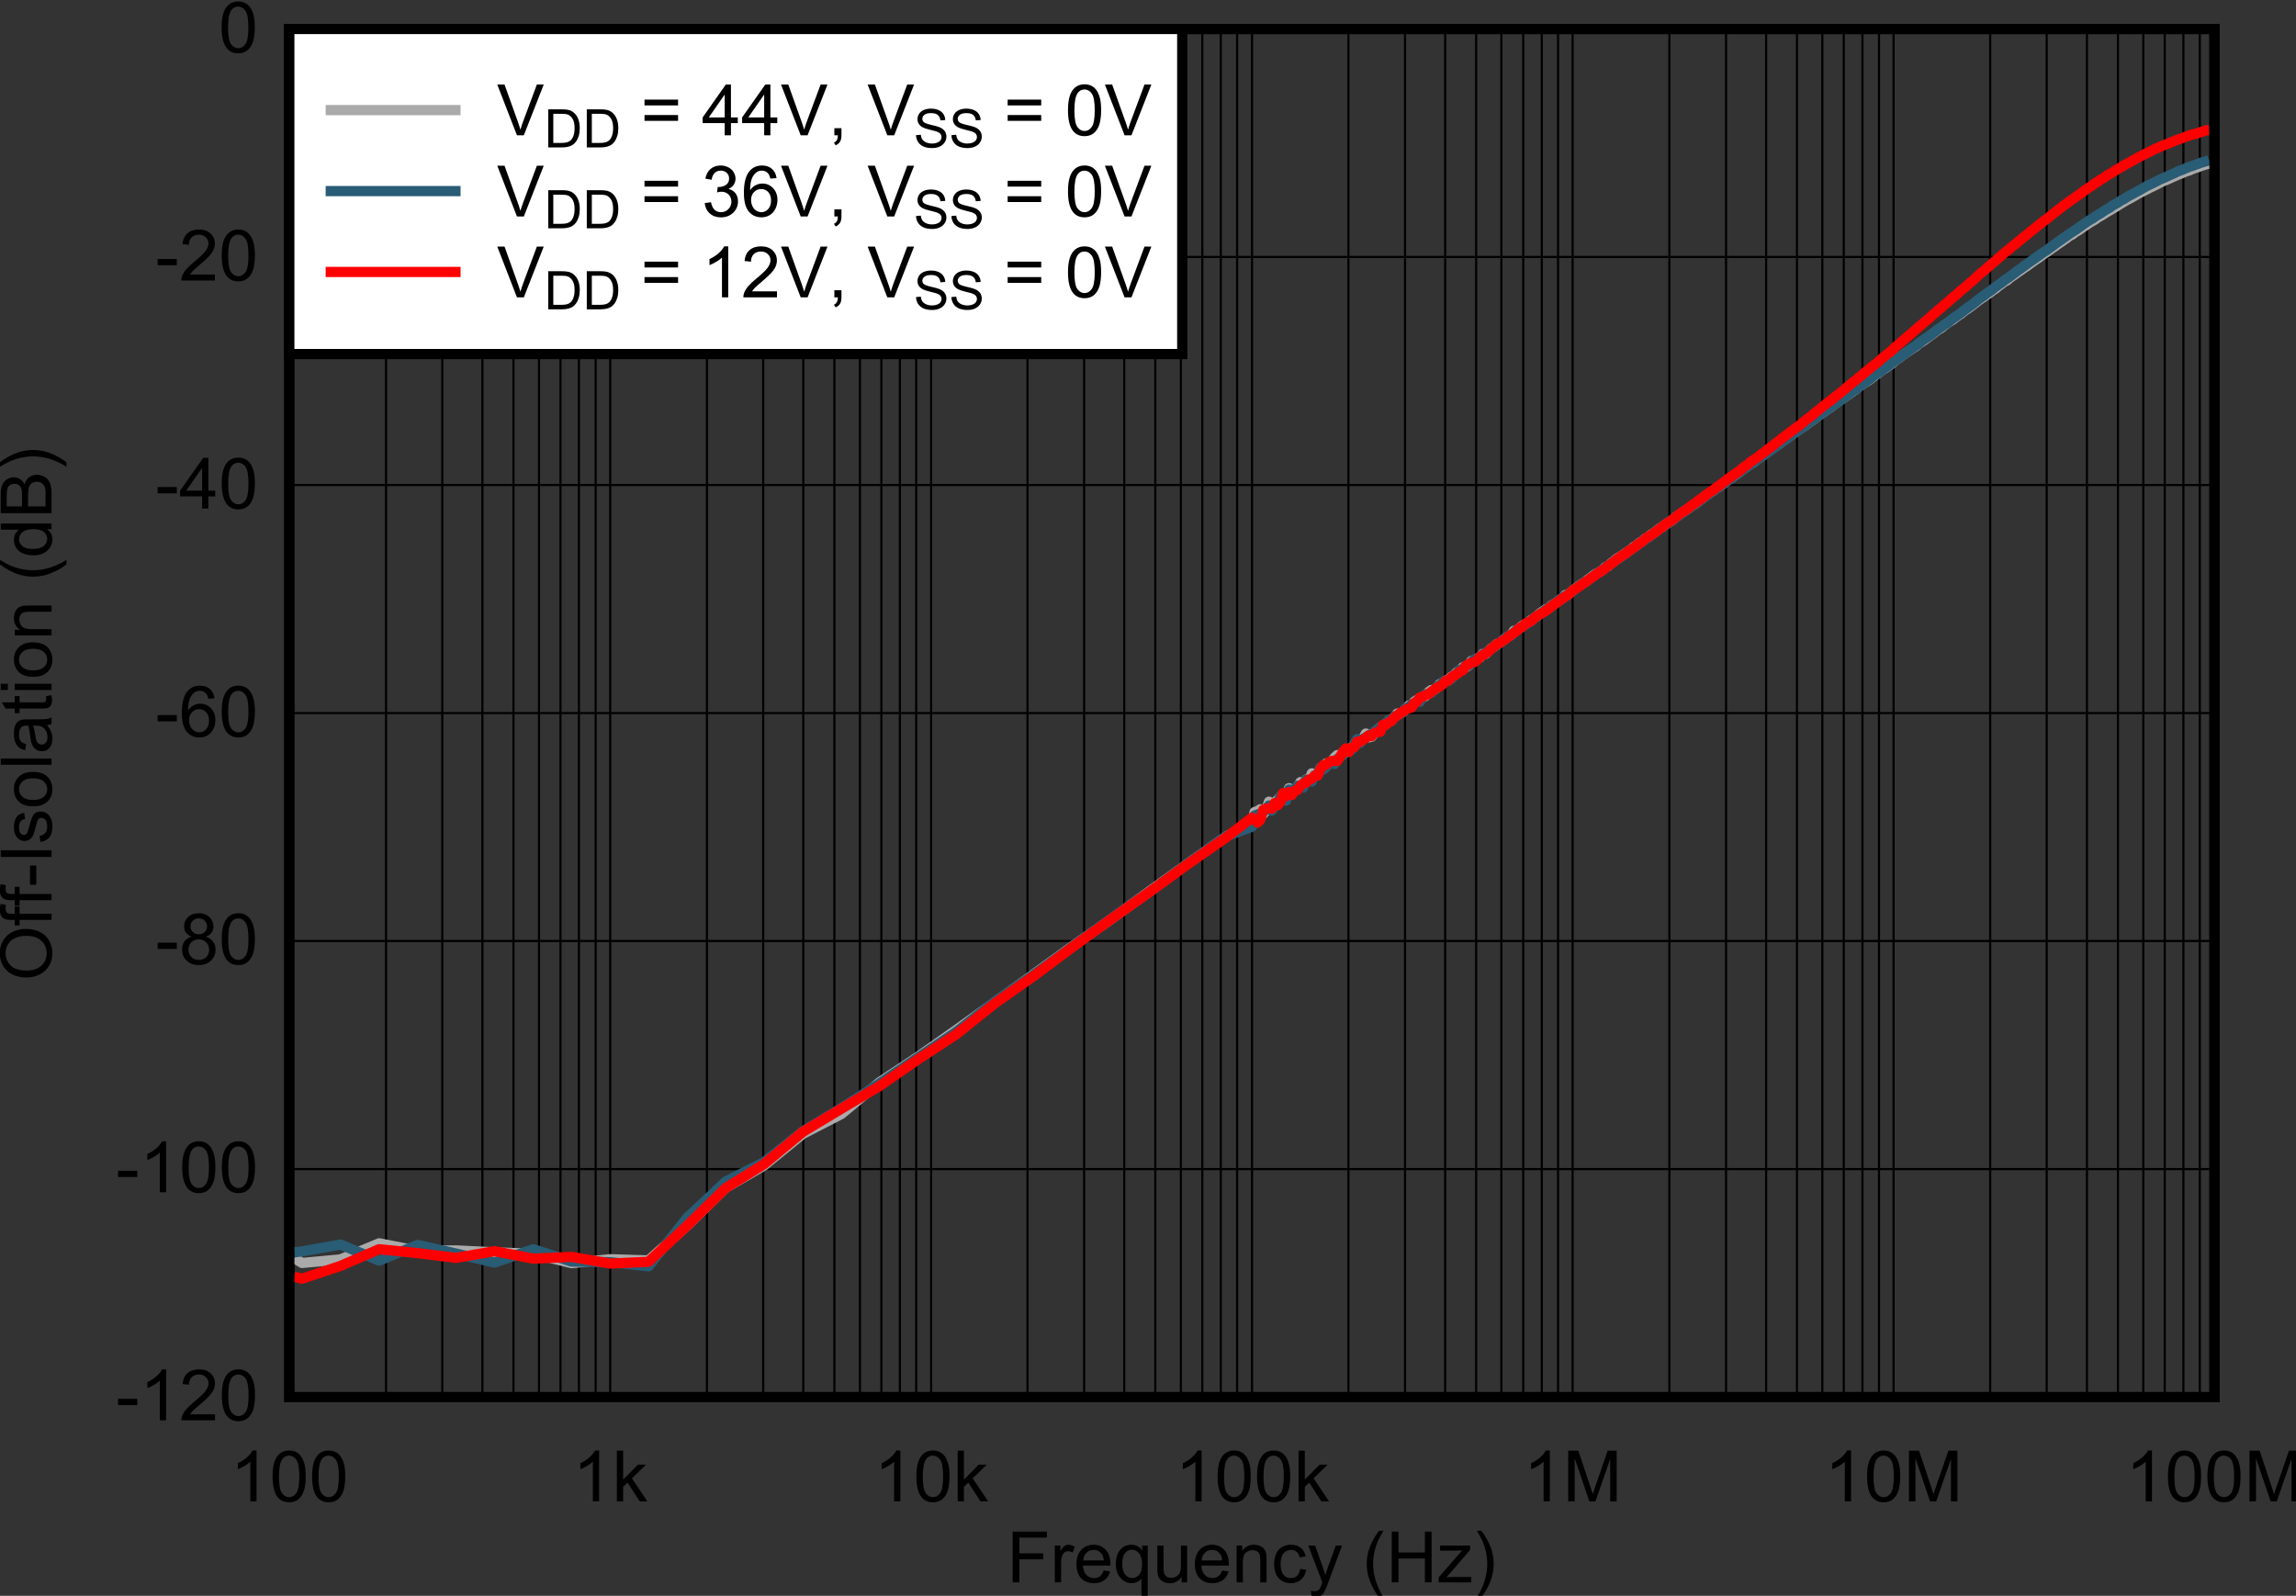<?xml version="1.0" encoding="UTF-8" standalone="no"?>
<svg
   xmlns:dc="http://purl.org/dc/elements/1.1/"
   xmlns:cc="http://creativecommons.org/ns#"
   xmlns:rdf="http://www.w3.org/1999/02/22-rdf-syntax-ns#"
   xmlns:svg="http://www.w3.org/2000/svg"
   xmlns="http://www.w3.org/2000/svg"
   xmlns:sodipodi="http://sodipodi.sourceforge.net/DTD/sodipodi-0.dtd"
   xmlns:inkscape="http://www.inkscape.org/namespaces/inkscape"
   sodipodi:docname="D025.pdf"
   viewBox="0 0 201.73 140.228"
   height="140.228"
   width="201.73"
   xml:space="preserve"
   id="svg2"
   version="1.1"><rect x="0" y="0" width="201.73" height="140.228" fill="#333333" stroke="none"/><defs
     id="defs6"><clipPath
       id="clipPath18"
       clipPathUnits="userSpaceOnUse"><path
         inkscape:connector-curvature="0"
         id="path16"
         clip-rule="evenodd"
         d="M 50.4,63.48 H 732 V 558 H 50.4 Z" /></clipPath><clipPath
       id="clipPath28"
       clipPathUnits="userSpaceOnUse"><path
         inkscape:connector-curvature="0"
         id="path26"
         d="M 0,0 H 231.06 V 169.04 H 0 Z" /></clipPath></defs><sodipodi:namedview
     id="namedview4"
     inkscape:window-height="480"
     inkscape:window-width="640"
     inkscape:pageshadow="2"
     inkscape:pageopacity="0"
     guidetolerance="10"
     gridtolerance="10"
     objecttolerance="10"
     borderopacity="1"
     bordercolor="#666666"
     pagecolor="#ffffff" /><g
     transform="matrix(1.333,0,0,-1.333,-76.452,731.198)"
     inkscape:label="D025"
     inkscape:groupmode="layer"
     id="g10"><g
       id="g12"><g
         clip-path="url(#clipPath18)"
         id="g14"><g
           transform="matrix(3.209,0,0,2.348,54.4,384.96)"
           id="g20"><g
             transform="scale(0.312,0.426)"
             id="g22"><g
               clip-path="url(#clipPath28)"
               id="g24"><g
                 style="font-variant:normal;font-weight:normal;font-size:4.673px;font-family:Arial;-inkscape-font-specification:Arial;writing-mode:lr-tb;fill:#000000;fill-opacity:1;fill-rule:nonzero;stroke:none"
                 id="text32"
                 transform="matrix(1,0,0,-1,69.233,59.251)"
                 aria-label="Frequency (Hz)"><path
                   inkscape:connector-curvature="0"
                   id="path302"
                   d="M 0.383,0 V -3.345 H 2.64 v 0.395 H 0.826 v 1.036 H 2.396 v 0.395 H 0.826 V 0 Z" /><path
                   inkscape:connector-curvature="0"
                   id="path304"
                   d="m 3.159,0 v -2.423 h 0.37 v 0.367 q 0.141,-0.258 0.26,-0.34 0.121,-0.082 0.265,-0.082 0.208,0 0.422,0.132 l -0.141,0.381 q -0.151,-0.089 -0.301,-0.089 -0.135,0 -0.242,0.082 -0.107,0.08 -0.153,0.224 -0.068,0.219 -0.068,0.479 V 0 Z" /><path
                   inkscape:connector-curvature="0"
                   id="path306"
                   d="m 6.379,-0.78 0.424,0.052 Q 6.703,-0.356 6.431,-0.151 6.16,0.055 5.737,0.055 q -0.532,0 -0.844,-0.326 -0.31,-0.329 -0.31,-0.92 0,-0.612 0.315,-0.949 0.315,-0.338 0.817,-0.338 0.486,0 0.794,0.331 0.308,0.331 0.308,0.931 0,0.037 -0.002,0.11 H 5.007 q 0.023,0.399 0.226,0.612 0.203,0.212 0.507,0.212 0.226,0 0.386,-0.119 0.16,-0.119 0.253,-0.379 z M 5.03,-1.444 H 6.383 Q 6.356,-1.75 6.228,-1.903 6.032,-2.14 5.719,-2.14 q -0.283,0 -0.477,0.189 -0.192,0.189 -0.212,0.507 z" /><path
                   inkscape:connector-curvature="0"
                   id="path308"
                   d="m 8.863,0.929 v -1.187 q -0.096,0.135 -0.269,0.224 -0.171,0.089 -0.365,0.089 -0.431,0 -0.744,-0.345 -0.31,-0.345 -0.31,-0.945 0,-0.365 0.126,-0.655 0.128,-0.29 0.367,-0.438 0.242,-0.151 0.529,-0.151 0.45,0 0.707,0.379 V -2.423 H 9.274 V 0.929 Z M 7.597,-1.219 q 0,0.468 0.196,0.703 0.196,0.233 0.47,0.233 0.262,0 0.452,-0.221 0.189,-0.224 0.189,-0.678 0,-0.484 -0.201,-0.728 -0.199,-0.244 -0.468,-0.244 -0.267,0 -0.454,0.228 -0.185,0.226 -0.185,0.707 z" /><path
                   inkscape:connector-curvature="0"
                   id="path310"
                   d="m 11.505,0 v -0.356 q -0.283,0.411 -0.769,0.411 -0.215,0 -0.402,-0.082 Q 10.149,-0.11 10.058,-0.233 9.969,-0.358 9.933,-0.539 9.907,-0.659 9.907,-0.922 V -2.423 h 0.411 v 1.344 q 0,0.322 0.025,0.434 0.039,0.162 0.164,0.256 0.126,0.091 0.31,0.091 0.185,0 0.347,-0.094 0.162,-0.096 0.228,-0.258 0.068,-0.164 0.068,-0.475 v -1.298 h 0.411 V 0 Z" /><path
                   inkscape:connector-curvature="0"
                   id="path312"
                   d="m 14.174,-0.78 0.424,0.052 q -0.1,0.372 -0.372,0.577 -0.272,0.205 -0.694,0.205 -0.532,0 -0.844,-0.326 -0.31,-0.329 -0.31,-0.92 0,-0.612 0.315,-0.949 0.315,-0.338 0.817,-0.338 0.486,0 0.794,0.331 0.308,0.331 0.308,0.931 0,0.037 -0.002,0.11 h -1.807 q 0.023,0.399 0.226,0.612 0.203,0.212 0.507,0.212 0.226,0 0.386,-0.119 0.16,-0.119 0.253,-0.379 z M 12.825,-1.444 h 1.353 q -0.027,-0.306 -0.155,-0.459 -0.196,-0.237 -0.509,-0.237 -0.283,0 -0.477,0.189 -0.192,0.189 -0.212,0.507 z" /><path
                   inkscape:connector-curvature="0"
                   id="path314"
                   d="m 15.127,0 v -2.423 h 0.37 v 0.345 q 0.267,-0.399 0.771,-0.399 0.219,0 0.402,0.08 0.185,0.078 0.276,0.205 0.091,0.128 0.128,0.303 0.023,0.114 0.023,0.399 V 0 h -0.411 v -1.474 q 0,-0.251 -0.048,-0.374 -0.048,-0.126 -0.171,-0.199 -0.121,-0.075 -0.285,-0.075 -0.262,0 -0.454,0.167 -0.189,0.167 -0.189,0.632 V 0 Z" /><path
                   inkscape:connector-curvature="0"
                   id="path316"
                   d="m 19.307,-0.888 0.404,0.052 q -0.066,0.418 -0.34,0.655 -0.272,0.235 -0.669,0.235 -0.497,0 -0.801,-0.324 -0.301,-0.326 -0.301,-0.933 0,-0.392 0.13,-0.687 0.13,-0.294 0.395,-0.44 0.267,-0.148 0.58,-0.148 0.395,0 0.646,0.201 0.251,0.199 0.322,0.566 l -0.399,0.062 q -0.057,-0.244 -0.203,-0.367 -0.144,-0.123 -0.349,-0.123 -0.31,0 -0.504,0.224 -0.194,0.221 -0.194,0.703 0,0.488 0.187,0.71 0.187,0.221 0.488,0.221 0.242,0 0.404,-0.148 0.162,-0.148 0.205,-0.456 z" /><path
                   inkscape:connector-curvature="0"
                   id="path318"
                   d="m 20.063,0.933 -0.046,-0.386 q 0.135,0.037 0.235,0.037 0.137,0 0.219,-0.046 0.082,-0.046 0.135,-0.128 0.039,-0.062 0.126,-0.306 0.011,-0.034 0.037,-0.1 l -0.92,-2.428 h 0.443 l 0.504,1.403 q 0.098,0.267 0.176,0.561 0.071,-0.283 0.169,-0.552 l 0.518,-1.413 h 0.411 l -0.922,2.464 q -0.148,0.399 -0.23,0.55 -0.11,0.203 -0.251,0.297 -0.141,0.096 -0.338,0.096 -0.119,0 -0.265,-0.05 z" /><path
                   inkscape:connector-curvature="0"
                   id="path320"
                   d="M 24.502,0.984 Q 24.162,0.555 23.927,-0.021 q -0.235,-0.575 -0.235,-1.191 0,-0.543 0.176,-1.041 0.205,-0.577 0.634,-1.15 h 0.294 q -0.276,0.475 -0.365,0.678 -0.139,0.315 -0.219,0.657 -0.098,0.427 -0.098,0.858 0,1.098 0.682,2.193 z" /><path
                   inkscape:connector-curvature="0"
                   id="path322"
                   d="m 25.34,0 v -3.345 h 0.443 v 1.374 h 1.739 v -1.374 h 0.443 V 0 H 27.521 V -1.577 H 25.782 V 0 Z" /><path
                   inkscape:connector-curvature="0"
                   id="path324"
                   d="m 28.431,0 v -0.333 l 1.543,-1.771 q -0.262,0.014 -0.463,0.014 H 28.522 V -2.423 h 1.981 v 0.272 l -1.312,1.538 -0.253,0.281 q 0.276,-0.021 0.518,-0.021 h 1.12 V 0 Z" /><path
                   inkscape:connector-curvature="0"
                   id="path326"
                   d="m 31.24,0.984 h -0.294 q 0.682,-1.095 0.682,-2.193 0,-0.429 -0.098,-0.851 -0.078,-0.342 -0.217,-0.657 -0.089,-0.205 -0.367,-0.685 h 0.294 q 0.429,0.573 0.634,1.15 0.176,0.497 0.176,1.041 0,0.616 -0.237,1.191 -0.235,0.575 -0.573,1.004 z" /></g><g
                 style="font-variant:normal;font-weight:normal;font-size:4.673px;font-family:Arial;-inkscape-font-specification:Arial;writing-mode:lr-tb;fill:#000000;fill-opacity:1;fill-rule:nonzero;stroke:none"
                 id="text36"
                 transform="matrix(0,1,1,0,6.343,98.891)"
                 aria-label="Off-Isolation (dB)"><path
                   inkscape:connector-curvature="0"
                   id="path329"
                   d="m 0.226,-1.629 q 0,-0.833 0.447,-1.303 0.447,-0.472 1.155,-0.472 0.463,0 0.835,0.221 0.372,0.221 0.566,0.618 0.196,0.395 0.196,0.897 0,0.509 -0.205,0.91 -0.205,0.402 -0.582,0.609 -0.377,0.205 -0.812,0.205 -0.472,0 -0.844,-0.228 Q 0.609,-0.399 0.418,-0.794 0.226,-1.189 0.226,-1.629 Z m 0.456,0.007 q 0,0.605 0.324,0.954 0.326,0.347 0.817,0.347 0.5,0 0.821,-0.351 0.324,-0.351 0.324,-0.997 0,-0.408 -0.139,-0.712 Q 2.693,-2.688 2.426,-2.855 2.161,-3.024 1.83,-3.024 q -0.47,0 -0.81,0.324 -0.338,0.322 -0.338,1.077 z" /><path
                   inkscape:connector-curvature="0"
                   id="path331"
                   d="M 4.019,0 V -2.104 H 3.656 v -0.319 h 0.363 v -0.258 q 0,-0.244 0.043,-0.363 0.059,-0.16 0.208,-0.258 0.151,-0.1 0.42,-0.1 0.173,0 0.383,0.041 l -0.062,0.358 q -0.128,-0.023 -0.242,-0.023 -0.187,0 -0.265,0.08 -0.078,0.08 -0.078,0.299 v 0.224 h 0.472 v 0.319 H 4.427 V 0 Z" /><path
                   inkscape:connector-curvature="0"
                   id="path333"
                   d="M 5.318,0 V -2.104 H 4.955 v -0.319 h 0.363 v -0.258 q 0,-0.244 0.043,-0.363 0.059,-0.16 0.208,-0.258 0.151,-0.1 0.42,-0.1 0.173,0 0.383,0.041 l -0.062,0.358 q -0.128,-0.023 -0.242,-0.023 -0.187,0 -0.265,0.08 -0.078,0.08 -0.078,0.299 v 0.224 h 0.472 v 0.319 H 5.726 V 0 Z" /><path
                   inkscape:connector-curvature="0"
                   id="path335"
                   d="m 6.336,-1.004 v -0.413 h 1.262 v 0.413 z" /><path
                   inkscape:connector-curvature="0"
                   id="path337"
                   d="M 8.166,0 V -3.345 H 8.608 V 0 Z" /><path
                   inkscape:connector-curvature="0"
                   id="path339"
                   d="m 9.154,-0.723 0.406,-0.064 q 0.034,0.244 0.189,0.374 0.157,0.13 0.438,0.13 0.283,0 0.42,-0.114 0.137,-0.116 0.137,-0.272 0,-0.139 -0.121,-0.219 -0.084,-0.055 -0.42,-0.139 -0.452,-0.114 -0.628,-0.196 -0.173,-0.084 -0.265,-0.23 -0.089,-0.148 -0.089,-0.326 0,-0.162 0.073,-0.299 0.075,-0.139 0.203,-0.23 0.096,-0.071 0.26,-0.119 0.167,-0.05 0.356,-0.05 0.285,0 0.5,0.082 0.217,0.082 0.319,0.224 0.103,0.139 0.141,0.374 l -0.402,0.055 q -0.027,-0.187 -0.16,-0.292 -0.13,-0.105 -0.37,-0.105 -0.283,0 -0.404,0.094 -0.121,0.094 -0.121,0.219 0,0.08 0.05,0.144 0.05,0.066 0.157,0.11 0.062,0.023 0.363,0.105 0.436,0.116 0.607,0.192 0.173,0.073 0.272,0.215 0.098,0.141 0.098,0.351 0,0.205 -0.121,0.388 -0.119,0.18 -0.345,0.281 -0.226,0.098 -0.511,0.098 -0.472,0 -0.721,-0.196 Q 9.223,-0.338 9.154,-0.723 Z" /><path
                   inkscape:connector-curvature="0"
                   id="path341"
                   d="m 11.502,-1.212 q 0,-0.673 0.374,-0.997 0.313,-0.269 0.762,-0.269 0.5,0 0.817,0.329 0.317,0.326 0.317,0.904 0,0.468 -0.141,0.737 -0.139,0.267 -0.408,0.415 -0.267,0.148 -0.584,0.148 -0.509,0 -0.824,-0.326 -0.313,-0.326 -0.313,-0.94 z m 0.422,0 q 0,0.466 0.203,0.698 0.203,0.23 0.511,0.23 0.306,0 0.509,-0.233 0.203,-0.233 0.203,-0.71 0,-0.45 -0.205,-0.68 -0.203,-0.233 -0.507,-0.233 -0.308,0 -0.511,0.23 -0.203,0.23 -0.203,0.696 z" /><path
                   inkscape:connector-curvature="0"
                   id="path343"
                   d="m 14.244,0 v -3.345 h 0.411 V 0 Z" /><path
                   inkscape:connector-curvature="0"
                   id="path345"
                   d="m 16.854,-0.299 q -0.228,0.194 -0.44,0.274 -0.21,0.08 -0.452,0.08 -0.399,0 -0.614,-0.194 -0.215,-0.196 -0.215,-0.5 0,-0.178 0.08,-0.324 0.082,-0.148 0.212,-0.237 0.132,-0.089 0.297,-0.135 0.121,-0.032 0.365,-0.062 0.497,-0.059 0.733,-0.141 0.002,-0.084 0.002,-0.107 0,-0.251 -0.116,-0.354 -0.157,-0.139 -0.468,-0.139 -0.29,0 -0.429,0.103 -0.137,0.1 -0.203,0.358 l -0.402,-0.055 q 0.055,-0.258 0.18,-0.415 0.126,-0.16 0.363,-0.244 0.237,-0.087 0.55,-0.087 0.31,0 0.504,0.073 0.194,0.073 0.285,0.185 0.091,0.11 0.128,0.278 0.021,0.105 0.021,0.379 v 0.548 q 0,0.573 0.025,0.726 Q 17.287,-0.139 17.365,0 h -0.429 q -0.064,-0.128 -0.082,-0.299 z m -0.034,-0.917 q -0.224,0.091 -0.671,0.155 -0.253,0.037 -0.358,0.082 -0.105,0.046 -0.162,0.135 -0.057,0.087 -0.057,0.194 0,0.164 0.123,0.274 0.126,0.11 0.365,0.11 0.237,0 0.422,-0.103 0.185,-0.105 0.272,-0.285 0.066,-0.139 0.066,-0.411 z" /><path
                   inkscape:connector-curvature="0"
                   id="path347"
                   d="m 18.767,-0.367 0.059,0.363 q -0.173,0.037 -0.31,0.037 -0.224,0 -0.347,-0.071 -0.123,-0.071 -0.173,-0.185 -0.05,-0.116 -0.05,-0.486 V -2.104 h -0.301 v -0.319 h 0.301 V -3.024 l 0.408,-0.246 v 0.847 h 0.413 v 0.319 h -0.413 v 1.417 q 0,0.176 0.021,0.226 0.023,0.05 0.071,0.08 0.05,0.03 0.141,0.03 0.068,0 0.18,-0.016 z" /><path
                   inkscape:connector-curvature="0"
                   id="path349"
                   d="m 19.172,-2.873 v -0.472 h 0.411 v 0.472 z m 0,2.873 v -2.423 h 0.411 V 0 Z" /><path
                   inkscape:connector-curvature="0"
                   id="path351"
                   d="m 20.04,-1.212 q 0,-0.673 0.374,-0.997 0.313,-0.269 0.762,-0.269 0.5,0 0.817,0.329 0.317,0.326 0.317,0.904 0,0.468 -0.141,0.737 -0.139,0.267 -0.408,0.415 -0.267,0.148 -0.584,0.148 -0.509,0 -0.824,-0.326 -0.313,-0.326 -0.313,-0.94 z m 0.422,0 q 0,0.466 0.203,0.698 0.203,0.23 0.511,0.23 0.306,0 0.509,-0.233 0.203,-0.233 0.203,-0.71 0,-0.45 -0.205,-0.68 -0.203,-0.233 -0.507,-0.233 -0.308,0 -0.511,0.23 -0.203,0.23 -0.203,0.696 z" /><path
                   inkscape:connector-curvature="0"
                   id="path353"
                   d="m 22.768,0 v -2.423 h 0.37 v 0.345 q 0.267,-0.399 0.771,-0.399 0.219,0 0.402,0.08 0.185,0.078 0.276,0.205 0.091,0.128 0.128,0.303 0.023,0.114 0.023,0.399 V 0 h -0.411 v -1.474 q 0,-0.251 -0.048,-0.374 -0.048,-0.126 -0.171,-0.199 -0.121,-0.075 -0.285,-0.075 -0.262,0 -0.454,0.167 -0.189,0.167 -0.189,0.632 V 0 Z" /><path
                   inkscape:connector-curvature="0"
                   id="path355"
                   d="m 27.451,0.984 q -0.34,-0.429 -0.575,-1.004 -0.235,-0.575 -0.235,-1.191 0,-0.543 0.176,-1.041 0.205,-0.577 0.634,-1.15 h 0.294 q -0.276,0.475 -0.365,0.678 -0.139,0.315 -0.219,0.657 -0.098,0.427 -0.098,0.858 0,1.098 0.682,2.193 z" /><path
                   inkscape:connector-curvature="0"
                   id="path357"
                   d="m 29.766,0 v -0.306 q -0.23,0.361 -0.678,0.361 -0.29,0 -0.534,-0.16 -0.242,-0.16 -0.377,-0.445 -0.132,-0.288 -0.132,-0.659 0,-0.363 0.121,-0.657 0.121,-0.297 0.363,-0.454 0.242,-0.157 0.541,-0.157 0.219,0 0.39,0.094 0.171,0.091 0.278,0.24 v -1.2 h 0.408 V 0 Z m -1.298,-1.209 q 0,0.466 0.196,0.696 0.196,0.23 0.463,0.23 0.269,0 0.456,-0.219 0.189,-0.221 0.189,-0.673 0,-0.497 -0.192,-0.73 -0.192,-0.233 -0.472,-0.233 -0.274,0 -0.459,0.224 -0.183,0.224 -0.183,0.705 z" /><path
                   inkscape:connector-curvature="0"
                   id="path359"
                   d="m 30.827,0 v -3.345 h 1.255 q 0.383,0 0.614,0.103 0.233,0.1 0.363,0.313 0.132,0.21 0.132,0.44 0,0.215 -0.116,0.404 -0.116,0.189 -0.351,0.306 0.303,0.089 0.466,0.303 0.164,0.215 0.164,0.507 0,0.235 -0.1,0.438 -0.098,0.201 -0.244,0.31 -0.146,0.11 -0.367,0.167 Q 32.422,0 32.102,0 Z m 0.443,-1.94 h 0.723 q 0.294,0 0.422,-0.039 0.169,-0.05 0.253,-0.167 0.087,-0.116 0.087,-0.292 0,-0.167 -0.08,-0.292 -0.08,-0.128 -0.228,-0.173 -0.148,-0.048 -0.509,-0.048 h -0.669 z m 0,1.545 h 0.833 q 0.215,0 0.301,-0.016 0.153,-0.027 0.256,-0.091 0.103,-0.064 0.169,-0.185 0.066,-0.123 0.066,-0.283 0,-0.187 -0.096,-0.324 -0.096,-0.139 -0.267,-0.194 -0.169,-0.057 -0.488,-0.057 h -0.774 z" /><path
                   inkscape:connector-curvature="0"
                   id="path361"
                   d="m 34.179,0.984 h -0.294 q 0.682,-1.095 0.682,-2.193 0,-0.429 -0.098,-0.851 -0.078,-0.342 -0.217,-0.657 -0.089,-0.205 -0.367,-0.685 h 0.294 q 0.429,0.573 0.634,1.15 0.176,0.497 0.176,1.041 0,0.616 -0.237,1.191 -0.235,0.575 -0.573,1.004 z" /></g><path
                 inkscape:connector-curvature="0"
                 id="path38"
                 style="fill:none;stroke:#000000;stroke-width:0.673;stroke-linecap:round;stroke-linejoin:miter;stroke-miterlimit:10;stroke-dasharray:none;stroke-opacity:1"
                 d="m 21.995,71.459 h 126.74 v 90.166 H 21.995 Z" /><path
                 inkscape:connector-curvature="0"
                 id="path40"
                 style="fill:none;stroke:#000000;stroke-width:0.14;stroke-linecap:butt;stroke-linejoin:round;stroke-miterlimit:10;stroke-dasharray:none;stroke-opacity:1"
                 d="M 28.364,161.63 V 71.446" /><path
                 inkscape:connector-curvature="0"
                 id="path42"
                 style="fill:none;stroke:#000000;stroke-width:0.14;stroke-linecap:butt;stroke-linejoin:round;stroke-miterlimit:10;stroke-dasharray:none;stroke-opacity:1"
                 d="M 32.066,161.63 V 71.446" /><path
                 inkscape:connector-curvature="0"
                 id="path44"
                 style="fill:none;stroke:#000000;stroke-width:0.14;stroke-linecap:butt;stroke-linejoin:round;stroke-miterlimit:10;stroke-dasharray:none;stroke-opacity:1"
                 d="M 34.707,161.63 V 71.446" /><path
                 inkscape:connector-curvature="0"
                 id="path46"
                 style="fill:none;stroke:#000000;stroke-width:0.14;stroke-linecap:butt;stroke-linejoin:round;stroke-miterlimit:10;stroke-dasharray:none;stroke-opacity:1"
                 d="M 36.753,161.63 V 71.446" /><path
                 inkscape:connector-curvature="0"
                 id="path48"
                 style="fill:none;stroke:#000000;stroke-width:0.14;stroke-linecap:butt;stroke-linejoin:round;stroke-miterlimit:10;stroke-dasharray:none;stroke-opacity:1"
                 d="M 38.436,161.63 V 71.446" /><path
                 inkscape:connector-curvature="0"
                 id="path50"
                 style="fill:none;stroke:#000000;stroke-width:0.14;stroke-linecap:butt;stroke-linejoin:round;stroke-miterlimit:10;stroke-dasharray:none;stroke-opacity:1"
                 d="M 39.847,161.63 V 71.446" /><path
                 inkscape:connector-curvature="0"
                 id="path52"
                 style="fill:none;stroke:#000000;stroke-width:0.14;stroke-linecap:butt;stroke-linejoin:round;stroke-miterlimit:10;stroke-dasharray:none;stroke-opacity:1"
                 d="M 41.064,161.63 V 71.446" /><path
                 inkscape:connector-curvature="0"
                 id="path54"
                 style="fill:none;stroke:#000000;stroke-width:0.14;stroke-linecap:butt;stroke-linejoin:round;stroke-miterlimit:10;stroke-dasharray:none;stroke-opacity:1"
                 d="M 42.164,161.63 V 71.446" /><path
                 inkscape:connector-curvature="0"
                 id="path56"
                 style="fill:none;stroke:#000000;stroke-width:0.14;stroke-linecap:butt;stroke-linejoin:round;stroke-miterlimit:10;stroke-dasharray:none;stroke-opacity:1"
                 d="M 43.122,161.63 V 71.446" /><path
                 inkscape:connector-curvature="0"
                 id="path58"
                 style="fill:none;stroke:#000000;stroke-width:0.14;stroke-linecap:butt;stroke-linejoin:round;stroke-miterlimit:10;stroke-dasharray:none;stroke-opacity:1"
                 d="M 49.491,161.63 V 71.446" /><path
                 inkscape:connector-curvature="0"
                 id="path60"
                 style="fill:none;stroke:#000000;stroke-width:0.14;stroke-linecap:butt;stroke-linejoin:round;stroke-miterlimit:10;stroke-dasharray:none;stroke-opacity:1"
                 d="M 53.194,161.63 V 71.446" /><path
                 inkscape:connector-curvature="0"
                 id="path62"
                 style="fill:none;stroke:#000000;stroke-width:0.14;stroke-linecap:butt;stroke-linejoin:round;stroke-miterlimit:10;stroke-dasharray:none;stroke-opacity:1"
                 d="M 55.834,161.63 V 71.446" /><path
                 inkscape:connector-curvature="0"
                 id="path64"
                 style="fill:none;stroke:#000000;stroke-width:0.14;stroke-linecap:butt;stroke-linejoin:round;stroke-miterlimit:10;stroke-dasharray:none;stroke-opacity:1"
                 d="M 57.88,161.63 V 71.446" /><path
                 inkscape:connector-curvature="0"
                 id="path66"
                 style="fill:none;stroke:#000000;stroke-width:0.14;stroke-linecap:butt;stroke-linejoin:round;stroke-miterlimit:10;stroke-dasharray:none;stroke-opacity:1"
                 d="M 59.563,161.63 V 71.446" /><path
                 inkscape:connector-curvature="0"
                 id="path68"
                 style="fill:none;stroke:#000000;stroke-width:0.14;stroke-linecap:butt;stroke-linejoin:round;stroke-miterlimit:10;stroke-dasharray:none;stroke-opacity:1"
                 d="M 60.974,161.63 V 71.446" /><path
                 inkscape:connector-curvature="0"
                 id="path70"
                 style="fill:none;stroke:#000000;stroke-width:0.14;stroke-linecap:butt;stroke-linejoin:round;stroke-miterlimit:10;stroke-dasharray:none;stroke-opacity:1"
                 d="M 62.191,161.63 V 71.446" /><path
                 inkscape:connector-curvature="0"
                 id="path72"
                 style="fill:none;stroke:#000000;stroke-width:0.14;stroke-linecap:butt;stroke-linejoin:round;stroke-miterlimit:10;stroke-dasharray:none;stroke-opacity:1"
                 d="M 63.265,161.63 V 71.446" /><path
                 inkscape:connector-curvature="0"
                 id="path74"
                 style="fill:none;stroke:#000000;stroke-width:0.14;stroke-linecap:butt;stroke-linejoin:round;stroke-miterlimit:10;stroke-dasharray:none;stroke-opacity:1"
                 d="M 64.249,161.63 V 71.446" /><path
                 inkscape:connector-curvature="0"
                 id="path76"
                 style="fill:none;stroke:#000000;stroke-width:0.14;stroke-linecap:butt;stroke-linejoin:round;stroke-miterlimit:10;stroke-dasharray:none;stroke-opacity:1"
                 d="M 70.593,161.63 V 71.446" /><path
                 inkscape:connector-curvature="0"
                 id="path78"
                 style="fill:none;stroke:#000000;stroke-width:0.14;stroke-linecap:butt;stroke-linejoin:round;stroke-miterlimit:10;stroke-dasharray:none;stroke-opacity:1"
                 d="M 74.321,161.63 V 71.446" /><path
                 inkscape:connector-curvature="0"
                 id="path80"
                 style="fill:none;stroke:#000000;stroke-width:0.14;stroke-linecap:butt;stroke-linejoin:round;stroke-miterlimit:10;stroke-dasharray:none;stroke-opacity:1"
                 d="M 76.962,161.63 V 71.446" /><path
                 inkscape:connector-curvature="0"
                 id="path82"
                 style="fill:none;stroke:#000000;stroke-width:0.14;stroke-linecap:butt;stroke-linejoin:round;stroke-miterlimit:10;stroke-dasharray:none;stroke-opacity:1"
                 d="M 79.007,161.63 V 71.446" /><path
                 inkscape:connector-curvature="0"
                 id="path84"
                 style="fill:none;stroke:#000000;stroke-width:0.14;stroke-linecap:butt;stroke-linejoin:round;stroke-miterlimit:10;stroke-dasharray:none;stroke-opacity:1"
                 d="M 80.69,161.63 V 71.446" /><path
                 inkscape:connector-curvature="0"
                 id="path86"
                 style="fill:none;stroke:#000000;stroke-width:0.14;stroke-linecap:butt;stroke-linejoin:round;stroke-miterlimit:10;stroke-dasharray:none;stroke-opacity:1"
                 d="M 82.101,161.63 V 71.446" /><path
                 inkscape:connector-curvature="0"
                 id="path88"
                 style="fill:none;stroke:#000000;stroke-width:0.14;stroke-linecap:butt;stroke-linejoin:round;stroke-miterlimit:10;stroke-dasharray:none;stroke-opacity:1"
                 d="M 83.318,161.63 V 71.446" /><path
                 inkscape:connector-curvature="0"
                 id="path90"
                 style="fill:none;stroke:#000000;stroke-width:0.14;stroke-linecap:butt;stroke-linejoin:round;stroke-miterlimit:10;stroke-dasharray:none;stroke-opacity:1"
                 d="M 84.393,161.63 V 71.446" /><path
                 inkscape:connector-curvature="0"
                 id="path92"
                 style="fill:none;stroke:#000000;stroke-width:0.14;stroke-linecap:butt;stroke-linejoin:round;stroke-miterlimit:10;stroke-dasharray:none;stroke-opacity:1"
                 d="M 85.376,161.63 V 71.446" /><path
                 inkscape:connector-curvature="0"
                 id="path94"
                 style="fill:none;stroke:#000000;stroke-width:0.14;stroke-linecap:butt;stroke-linejoin:round;stroke-miterlimit:10;stroke-dasharray:none;stroke-opacity:1"
                 d="M 91.72,161.63 V 71.446" /><path
                 inkscape:connector-curvature="0"
                 id="path96"
                 style="fill:none;stroke:#000000;stroke-width:0.14;stroke-linecap:butt;stroke-linejoin:round;stroke-miterlimit:10;stroke-dasharray:none;stroke-opacity:1"
                 d="M 95.448,161.63 V 71.446" /><path
                 inkscape:connector-curvature="0"
                 id="path98"
                 style="fill:none;stroke:#000000;stroke-width:0.14;stroke-linecap:butt;stroke-linejoin:round;stroke-miterlimit:10;stroke-dasharray:none;stroke-opacity:1"
                 d="M 98.089,161.63 V 71.446" /><path
                 inkscape:connector-curvature="0"
                 id="path100"
                 style="fill:none;stroke:#000000;stroke-width:0.14;stroke-linecap:butt;stroke-linejoin:round;stroke-miterlimit:10;stroke-dasharray:none;stroke-opacity:1"
                 d="M 100.13,161.63 V 71.446" /><path
                 inkscape:connector-curvature="0"
                 id="path102"
                 style="fill:none;stroke:#000000;stroke-width:0.14;stroke-linecap:butt;stroke-linejoin:round;stroke-miterlimit:10;stroke-dasharray:none;stroke-opacity:1"
                 d="M 101.79,161.63 V 71.446" /><path
                 inkscape:connector-curvature="0"
                 id="path104"
                 style="fill:none;stroke:#000000;stroke-width:0.14;stroke-linecap:butt;stroke-linejoin:round;stroke-miterlimit:10;stroke-dasharray:none;stroke-opacity:1"
                 d="M 103.23,161.63 V 71.446" /><path
                 inkscape:connector-curvature="0"
                 id="path106"
                 style="fill:none;stroke:#000000;stroke-width:0.14;stroke-linecap:butt;stroke-linejoin:round;stroke-miterlimit:10;stroke-dasharray:none;stroke-opacity:1"
                 d="M 104.45,161.63 V 71.446" /><path
                 inkscape:connector-curvature="0"
                 id="path108"
                 style="fill:none;stroke:#000000;stroke-width:0.14;stroke-linecap:butt;stroke-linejoin:round;stroke-miterlimit:10;stroke-dasharray:none;stroke-opacity:1"
                 d="M 105.52,161.63 V 71.446" /><path
                 inkscape:connector-curvature="0"
                 id="path110"
                 style="fill:none;stroke:#000000;stroke-width:0.14;stroke-linecap:butt;stroke-linejoin:round;stroke-miterlimit:10;stroke-dasharray:none;stroke-opacity:1"
                 d="M 106.48,161.63 V 71.446" /><path
                 inkscape:connector-curvature="0"
                 id="path112"
                 style="fill:none;stroke:#000000;stroke-width:0.14;stroke-linecap:butt;stroke-linejoin:round;stroke-miterlimit:10;stroke-dasharray:none;stroke-opacity:1"
                 d="M 112.85,161.63 V 71.446" /><path
                 inkscape:connector-curvature="0"
                 id="path114"
                 style="fill:none;stroke:#000000;stroke-width:0.14;stroke-linecap:butt;stroke-linejoin:round;stroke-miterlimit:10;stroke-dasharray:none;stroke-opacity:1"
                 d="M 116.58,161.63 V 71.446" /><path
                 inkscape:connector-curvature="0"
                 id="path116"
                 style="fill:none;stroke:#000000;stroke-width:0.14;stroke-linecap:butt;stroke-linejoin:round;stroke-miterlimit:10;stroke-dasharray:none;stroke-opacity:1"
                 d="M 119.22,161.63 V 71.446" /><path
                 inkscape:connector-curvature="0"
                 id="path118"
                 style="fill:none;stroke:#000000;stroke-width:0.14;stroke-linecap:butt;stroke-linejoin:round;stroke-miterlimit:10;stroke-dasharray:none;stroke-opacity:1"
                 d="M 121.25,161.63 V 71.446" /><path
                 inkscape:connector-curvature="0"
                 id="path120"
                 style="fill:none;stroke:#000000;stroke-width:0.14;stroke-linecap:butt;stroke-linejoin:round;stroke-miterlimit:10;stroke-dasharray:none;stroke-opacity:1"
                 d="M 122.92,161.63 V 71.446" /><path
                 inkscape:connector-curvature="0"
                 id="path122"
                 style="fill:none;stroke:#000000;stroke-width:0.14;stroke-linecap:butt;stroke-linejoin:round;stroke-miterlimit:10;stroke-dasharray:none;stroke-opacity:1"
                 d="M 124.33,161.63 V 71.446" /><path
                 inkscape:connector-curvature="0"
                 id="path124"
                 style="fill:none;stroke:#000000;stroke-width:0.14;stroke-linecap:butt;stroke-linejoin:round;stroke-miterlimit:10;stroke-dasharray:none;stroke-opacity:1"
                 d="M 125.56,161.63 V 71.446" /><path
                 inkscape:connector-curvature="0"
                 id="path126"
                 style="fill:none;stroke:#000000;stroke-width:0.14;stroke-linecap:butt;stroke-linejoin:round;stroke-miterlimit:10;stroke-dasharray:none;stroke-opacity:1"
                 d="M 126.65,161.63 V 71.446" /><path
                 inkscape:connector-curvature="0"
                 id="path128"
                 style="fill:none;stroke:#000000;stroke-width:0.14;stroke-linecap:butt;stroke-linejoin:round;stroke-miterlimit:10;stroke-dasharray:none;stroke-opacity:1"
                 d="M 127.61,161.63 V 71.446" /><path
                 inkscape:connector-curvature="0"
                 id="path130"
                 style="fill:none;stroke:#000000;stroke-width:0.14;stroke-linecap:butt;stroke-linejoin:round;stroke-miterlimit:10;stroke-dasharray:none;stroke-opacity:1"
                 d="M 133.97,161.63 V 71.446" /><path
                 inkscape:connector-curvature="0"
                 id="path132"
                 style="fill:none;stroke:#000000;stroke-width:0.14;stroke-linecap:butt;stroke-linejoin:round;stroke-miterlimit:10;stroke-dasharray:none;stroke-opacity:1"
                 d="M 137.69,161.63 V 71.446" /><path
                 inkscape:connector-curvature="0"
                 id="path134"
                 style="fill:none;stroke:#000000;stroke-width:0.14;stroke-linecap:butt;stroke-linejoin:round;stroke-miterlimit:10;stroke-dasharray:none;stroke-opacity:1"
                 d="M 140.34,161.63 V 71.446" /><path
                 inkscape:connector-curvature="0"
                 id="path136"
                 style="fill:none;stroke:#000000;stroke-width:0.14;stroke-linecap:butt;stroke-linejoin:round;stroke-miterlimit:10;stroke-dasharray:none;stroke-opacity:1"
                 d="M 142.38,161.63 V 71.446" /><path
                 inkscape:connector-curvature="0"
                 id="path138"
                 style="fill:none;stroke:#000000;stroke-width:0.14;stroke-linecap:butt;stroke-linejoin:round;stroke-miterlimit:10;stroke-dasharray:none;stroke-opacity:1"
                 d="M 144.05,161.63 V 71.446" /><path
                 inkscape:connector-curvature="0"
                 id="path140"
                 style="fill:none;stroke:#000000;stroke-width:0.14;stroke-linecap:butt;stroke-linejoin:round;stroke-miterlimit:10;stroke-dasharray:none;stroke-opacity:1"
                 d="M 145.46,161.63 V 71.446" /><path
                 inkscape:connector-curvature="0"
                 id="path142"
                 style="fill:none;stroke:#000000;stroke-width:0.14;stroke-linecap:butt;stroke-linejoin:round;stroke-miterlimit:10;stroke-dasharray:none;stroke-opacity:1"
                 d="M 146.69,161.63 V 71.446" /><path
                 inkscape:connector-curvature="0"
                 id="path144"
                 style="fill:none;stroke:#000000;stroke-width:0.14;stroke-linecap:butt;stroke-linejoin:round;stroke-miterlimit:10;stroke-dasharray:none;stroke-opacity:1"
                 d="M 147.77,161.63 V 71.446" /><g
                 style="font-variant:normal;font-weight:normal;font-size:4.673px;font-family:Arial;-inkscape-font-specification:Arial;writing-mode:lr-tb;fill:#000000;fill-opacity:1;fill-rule:nonzero;stroke:none"
                 id="text148"
                 transform="matrix(1,0,0,-1,10.577,69.931)"
                 aria-label="-120"><path
                   inkscape:connector-curvature="0"
                   id="path364"
                   d="M 0.148,-1.004 V -1.417 H 1.41 v 0.413 z" /><path
                   inkscape:connector-curvature="0"
                   id="path366"
                   d="M 3.308,0 H 2.897 v -2.617 q -0.148,0.141 -0.39,0.283 -0.24,0.141 -0.431,0.212 v -0.397 q 0.345,-0.162 0.602,-0.392 0.258,-0.23 0.365,-0.447 h 0.265 z" /><path
                   inkscape:connector-curvature="0"
                   id="path368"
                   d="M 6.528,-0.395 V 0 H 4.317 q -0.005,-0.148 0.048,-0.285 0.084,-0.226 0.269,-0.445 Q 4.821,-0.949 5.172,-1.237 5.718,-1.684 5.909,-1.944 6.101,-2.207 6.101,-2.439 q 0,-0.244 -0.176,-0.411 -0.173,-0.169 -0.454,-0.169 -0.297,0 -0.475,0.178 -0.178,0.178 -0.18,0.493 l -0.422,-0.043 q 0.043,-0.472 0.326,-0.719 0.283,-0.249 0.76,-0.249 0.481,0 0.762,0.267 0.281,0.267 0.281,0.662 0,0.201 -0.082,0.395 -0.082,0.194 -0.274,0.408 -0.189,0.215 -0.632,0.589 -0.37,0.31 -0.475,0.422 -0.105,0.11 -0.173,0.221 z" /><path
                   inkscape:connector-curvature="0"
                   id="path370"
                   d="m 6.978,-1.65 q 0,-0.593 0.121,-0.954 0.123,-0.363 0.363,-0.559 0.242,-0.196 0.607,-0.196 0.269,0 0.472,0.11 0.203,0.107 0.335,0.313 0.132,0.203 0.208,0.497 0.075,0.292 0.075,0.79 0,0.589 -0.121,0.952 -0.121,0.361 -0.363,0.559 -0.24,0.196 -0.607,0.196 -0.484,0 -0.76,-0.347 Q 6.978,-0.707 6.978,-1.65 Z m 0.422,0 q 0,0.824 0.192,1.098 0.194,0.272 0.477,0.272 0.283,0 0.475,-0.274 0.194,-0.274 0.194,-1.095 0,-0.826 -0.194,-1.098 -0.192,-0.272 -0.479,-0.272 -0.283,0 -0.452,0.24 -0.212,0.306 -0.212,1.13 z" /></g><path
                 inkscape:connector-curvature="0"
                 id="path150"
                 style="fill:none;stroke:#000000;stroke-width:0.14;stroke-linecap:butt;stroke-linejoin:round;stroke-miterlimit:10;stroke-dasharray:none;stroke-opacity:1"
                 d="M 21.995,86.489 H 148.76" /><g
                 style="font-variant:normal;font-weight:normal;font-size:4.673px;font-family:Arial;-inkscape-font-specification:Arial;writing-mode:lr-tb;fill:#000000;fill-opacity:1;fill-rule:nonzero;stroke:none"
                 id="text154"
                 transform="matrix(1,0,0,-1,10.577,84.961)"
                 aria-label="-100"><path
                   inkscape:connector-curvature="0"
                   id="path373"
                   d="M 0.148,-1.004 V -1.417 H 1.41 v 0.413 z" /><path
                   inkscape:connector-curvature="0"
                   id="path375"
                   d="M 3.308,0 H 2.897 v -2.617 q -0.148,0.141 -0.39,0.283 -0.24,0.141 -0.431,0.212 v -0.397 q 0.345,-0.162 0.602,-0.392 0.258,-0.23 0.365,-0.447 h 0.265 z" /><path
                   inkscape:connector-curvature="0"
                   id="path377"
                   d="m 4.369,-1.65 q 0,-0.593 0.121,-0.954 0.123,-0.363 0.363,-0.559 0.242,-0.196 0.607,-0.196 0.269,0 0.472,0.11 0.203,0.107 0.335,0.313 0.132,0.203 0.208,0.497 0.075,0.292 0.075,0.79 0,0.589 -0.121,0.952 -0.121,0.361 -0.363,0.559 -0.24,0.196 -0.607,0.196 -0.484,0 -0.76,-0.347 Q 4.369,-0.707 4.369,-1.65 Z m 0.422,0 q 0,0.824 0.192,1.098 0.194,0.272 0.477,0.272 0.283,0 0.475,-0.274 0.194,-0.274 0.194,-1.095 0,-0.826 -0.194,-1.098 -0.192,-0.272 -0.479,-0.272 -0.283,0 -0.452,0.24 -0.212,0.306 -0.212,1.13 z" /><path
                   inkscape:connector-curvature="0"
                   id="path379"
                   d="m 6.978,-1.65 q 0,-0.593 0.121,-0.954 0.123,-0.363 0.363,-0.559 0.242,-0.196 0.607,-0.196 0.269,0 0.472,0.11 0.203,0.107 0.335,0.313 0.132,0.203 0.208,0.497 0.075,0.292 0.075,0.79 0,0.589 -0.121,0.952 -0.121,0.361 -0.363,0.559 -0.24,0.196 -0.607,0.196 -0.484,0 -0.76,-0.347 Q 6.978,-0.707 6.978,-1.65 Z m 0.422,0 q 0,0.824 0.192,1.098 0.194,0.272 0.477,0.272 0.283,0 0.475,-0.274 0.194,-0.274 0.194,-1.095 0,-0.826 -0.194,-1.098 -0.192,-0.272 -0.479,-0.272 -0.283,0 -0.452,0.24 -0.212,0.306 -0.212,1.13 z" /></g><path
                 inkscape:connector-curvature="0"
                 id="path156"
                 style="fill:none;stroke:#000000;stroke-width:0.14;stroke-linecap:butt;stroke-linejoin:round;stroke-miterlimit:10;stroke-dasharray:none;stroke-opacity:1"
                 d="M 21.995,101.52 H 148.76" /><g
                 style="font-variant:normal;font-weight:normal;font-size:4.673px;font-family:Arial;-inkscape-font-specification:Arial;writing-mode:lr-tb;fill:#000000;fill-opacity:1;fill-rule:nonzero;stroke:none"
                 id="text160"
                 transform="matrix(1,0,0,-1,13.179,99.991)"
                 aria-label="-80"><path
                   inkscape:connector-curvature="0"
                   id="path382"
                   d="M 0.148,-1.004 V -1.417 H 1.41 v 0.413 z" /><path
                   inkscape:connector-curvature="0"
                   id="path384"
                   d="m 2.393,-1.814 q -0.256,-0.094 -0.379,-0.267 -0.123,-0.173 -0.123,-0.415 0,-0.365 0.262,-0.614 0.262,-0.249 0.698,-0.249 0.438,0 0.705,0.256 0.267,0.253 0.267,0.618 0,0.233 -0.123,0.406 -0.121,0.171 -0.37,0.265 0.308,0.1 0.468,0.324 0.162,0.224 0.162,0.534 0,0.429 -0.303,0.721 -0.303,0.292 -0.799,0.292 -0.495,0 -0.799,-0.292 -0.303,-0.294 -0.303,-0.733 0,-0.326 0.164,-0.545 0.167,-0.221 0.472,-0.301 z m -0.082,-0.696 q 0,0.237 0.153,0.388 0.153,0.151 0.397,0.151 0.237,0 0.388,-0.148 0.153,-0.151 0.153,-0.367 0,-0.226 -0.157,-0.379 Q 3.088,-3.021 2.856,-3.021 q -0.235,0 -0.39,0.151 -0.155,0.151 -0.155,0.361 z M 2.178,-0.965 q 0,0.176 0.082,0.34 0.084,0.164 0.249,0.256 0.164,0.089 0.354,0.089 0.294,0 0.486,-0.189 0.192,-0.189 0.192,-0.481 0,-0.297 -0.199,-0.491 -0.196,-0.194 -0.493,-0.194 -0.29,0 -0.481,0.192 Q 2.178,-1.253 2.178,-0.965 Z" /><path
                   inkscape:connector-curvature="0"
                   id="path386"
                   d="m 4.369,-1.65 q 0,-0.593 0.121,-0.954 0.123,-0.363 0.363,-0.559 0.242,-0.196 0.607,-0.196 0.269,0 0.472,0.11 0.203,0.107 0.335,0.313 0.132,0.203 0.208,0.497 0.075,0.292 0.075,0.79 0,0.589 -0.121,0.952 -0.121,0.361 -0.363,0.559 -0.24,0.196 -0.607,0.196 -0.484,0 -0.76,-0.347 Q 4.369,-0.707 4.369,-1.65 Z m 0.422,0 q 0,0.824 0.192,1.098 0.194,0.272 0.477,0.272 0.283,0 0.475,-0.274 0.194,-0.274 0.194,-1.095 0,-0.826 -0.194,-1.098 -0.192,-0.272 -0.479,-0.272 -0.283,0 -0.452,0.24 -0.212,0.306 -0.212,1.13 z" /></g><path
                 inkscape:connector-curvature="0"
                 id="path162"
                 style="fill:none;stroke:#000000;stroke-width:0.14;stroke-linecap:butt;stroke-linejoin:round;stroke-miterlimit:10;stroke-dasharray:none;stroke-opacity:1"
                 d="M 21.995,116.54 H 148.76" /><g
                 style="font-variant:normal;font-weight:normal;font-size:4.673px;font-family:Arial;-inkscape-font-specification:Arial;writing-mode:lr-tb;fill:#000000;fill-opacity:1;fill-rule:nonzero;stroke:none"
                 id="text166"
                 transform="matrix(1,0,0,-1,13.179,114.99)"
                 aria-label="-60"><path
                   inkscape:connector-curvature="0"
                   id="path389"
                   d="M 0.148,-1.004 V -1.417 H 1.41 v 0.413 z" /><path
                   inkscape:connector-curvature="0"
                   id="path391"
                   d="m 3.892,-2.526 -0.408,0.032 Q 3.429,-2.736 3.328,-2.846 3.162,-3.021 2.917,-3.021 q -0.196,0 -0.345,0.11 -0.194,0.141 -0.306,0.413 -0.112,0.272 -0.116,0.774 0.148,-0.226 0.363,-0.335 0.215,-0.11 0.45,-0.11 0.411,0 0.698,0.303 0.29,0.301 0.29,0.78 0,0.315 -0.137,0.586 -0.135,0.269 -0.372,0.413 -0.237,0.144 -0.539,0.144 -0.513,0 -0.837,-0.377 -0.324,-0.379 -0.324,-1.246 0,-0.97 0.358,-1.41 0.313,-0.383 0.842,-0.383 0.395,0 0.646,0.221 0.253,0.221 0.303,0.612 z m -1.677,1.442 q 0,0.212 0.089,0.406 0.091,0.194 0.253,0.297 0.162,0.1 0.34,0.1 0.26,0 0.447,-0.21 0.187,-0.21 0.187,-0.57 0,-0.347 -0.185,-0.545 -0.185,-0.201 -0.466,-0.201 -0.278,0 -0.472,0.201 -0.194,0.199 -0.194,0.523 z" /><path
                   inkscape:connector-curvature="0"
                   id="path393"
                   d="m 4.369,-1.65 q 0,-0.593 0.121,-0.954 0.123,-0.363 0.363,-0.559 0.242,-0.196 0.607,-0.196 0.269,0 0.472,0.11 0.203,0.107 0.335,0.313 0.132,0.203 0.208,0.497 0.075,0.292 0.075,0.79 0,0.589 -0.121,0.952 -0.121,0.361 -0.363,0.559 -0.24,0.196 -0.607,0.196 -0.484,0 -0.76,-0.347 Q 4.369,-0.707 4.369,-1.65 Z m 0.422,0 q 0,0.824 0.192,1.098 0.194,0.272 0.477,0.272 0.283,0 0.475,-0.274 0.194,-0.274 0.194,-1.095 0,-0.826 -0.194,-1.098 -0.192,-0.272 -0.479,-0.272 -0.283,0 -0.452,0.24 -0.212,0.306 -0.212,1.13 z" /></g><path
                 inkscape:connector-curvature="0"
                 id="path168"
                 style="fill:none;stroke:#000000;stroke-width:0.14;stroke-linecap:butt;stroke-linejoin:round;stroke-miterlimit:10;stroke-dasharray:none;stroke-opacity:1"
                 d="M 21.995,131.57 H 148.76" /><g
                 style="font-variant:normal;font-weight:normal;font-size:4.673px;font-family:Arial;-inkscape-font-specification:Arial;writing-mode:lr-tb;fill:#000000;fill-opacity:1;fill-rule:nonzero;stroke:none"
                 id="text172"
                 transform="matrix(1,0,0,-1,13.179,130.02)"
                 aria-label="-40"><path
                   inkscape:connector-curvature="0"
                   id="path396"
                   d="M 0.148,-1.004 V -1.417 H 1.41 v 0.413 z" /><path
                   inkscape:connector-curvature="0"
                   id="path398"
                   d="M 3.077,0 V -0.801 H 1.626 V -1.177 l 1.527,-2.168 h 0.335 v 2.168 h 0.452 v 0.377 H 3.488 V 0 Z m 0,-1.177 v -1.508 l -1.047,1.508 z" /><path
                   inkscape:connector-curvature="0"
                   id="path400"
                   d="m 4.369,-1.65 q 0,-0.593 0.121,-0.954 0.123,-0.363 0.363,-0.559 0.242,-0.196 0.607,-0.196 0.269,0 0.472,0.11 0.203,0.107 0.335,0.313 0.132,0.203 0.208,0.497 0.075,0.292 0.075,0.79 0,0.589 -0.121,0.952 -0.121,0.361 -0.363,0.559 -0.24,0.196 -0.607,0.196 -0.484,0 -0.76,-0.347 Q 4.369,-0.707 4.369,-1.65 Z m 0.422,0 q 0,0.824 0.192,1.098 0.194,0.272 0.477,0.272 0.283,0 0.475,-0.274 0.194,-0.274 0.194,-1.095 0,-0.826 -0.194,-1.098 -0.192,-0.272 -0.479,-0.272 -0.283,0 -0.452,0.24 -0.212,0.306 -0.212,1.13 z" /></g><path
                 inkscape:connector-curvature="0"
                 id="path174"
                 style="fill:none;stroke:#000000;stroke-width:0.14;stroke-linecap:butt;stroke-linejoin:round;stroke-miterlimit:10;stroke-dasharray:none;stroke-opacity:1"
                 d="M 21.995,146.6 H 148.76" /><g
                 style="font-variant:normal;font-weight:normal;font-size:4.673px;font-family:Arial;-inkscape-font-specification:Arial;writing-mode:lr-tb;fill:#000000;fill-opacity:1;fill-rule:nonzero;stroke:none"
                 id="text178"
                 transform="matrix(1,0,0,-1,13.179,145.05)"
                 aria-label="-20"><path
                   inkscape:connector-curvature="0"
                   id="path403"
                   d="M 0.148,-1.004 V -1.417 H 1.41 v 0.413 z" /><path
                   inkscape:connector-curvature="0"
                   id="path405"
                   d="M 3.919,-0.395 V 0 H 1.708 q -0.005,-0.148 0.048,-0.285 0.084,-0.226 0.269,-0.445 0.187,-0.219 0.539,-0.507 0.545,-0.447 0.737,-0.707 0.192,-0.262 0.192,-0.495 0,-0.244 -0.176,-0.411 -0.173,-0.169 -0.454,-0.169 -0.297,0 -0.475,0.178 -0.178,0.178 -0.18,0.493 l -0.422,-0.043 q 0.043,-0.472 0.326,-0.719 0.283,-0.249 0.76,-0.249 0.481,0 0.762,0.267 0.281,0.267 0.281,0.662 0,0.201 -0.082,0.395 -0.082,0.194 -0.274,0.408 -0.189,0.215 -0.632,0.589 -0.37,0.31 -0.475,0.422 -0.105,0.11 -0.173,0.221 z" /><path
                   inkscape:connector-curvature="0"
                   id="path407"
                   d="m 4.369,-1.65 q 0,-0.593 0.121,-0.954 0.123,-0.363 0.363,-0.559 0.242,-0.196 0.607,-0.196 0.269,0 0.472,0.11 0.203,0.107 0.335,0.313 0.132,0.203 0.208,0.497 0.075,0.292 0.075,0.79 0,0.589 -0.121,0.952 -0.121,0.361 -0.363,0.559 -0.24,0.196 -0.607,0.196 -0.484,0 -0.76,-0.347 Q 4.369,-0.707 4.369,-1.65 Z m 0.422,0 q 0,0.824 0.192,1.098 0.194,0.272 0.477,0.272 0.283,0 0.475,-0.274 0.194,-0.274 0.194,-1.095 0,-0.826 -0.194,-1.098 -0.192,-0.272 -0.479,-0.272 -0.283,0 -0.452,0.24 -0.212,0.306 -0.212,1.13 z" /></g><g
                 style="font-variant:normal;font-weight:normal;font-size:4.673px;font-family:Arial;-inkscape-font-specification:Arial;writing-mode:lr-tb;fill:#000000;fill-opacity:1;fill-rule:nonzero;stroke:none"
                 id="text182"
                 transform="matrix(1,0,0,-1,17.347,160.08)"
                 aria-label="0"><path
                   inkscape:connector-curvature="0"
                   id="path410"
                   d="m 0.194,-1.65 q 0,-0.593 0.121,-0.954 0.123,-0.363 0.363,-0.559 0.242,-0.196 0.607,-0.196 0.269,0 0.472,0.11 0.203,0.107 0.335,0.313 0.132,0.203 0.208,0.497 0.075,0.292 0.075,0.79 0,0.589 -0.121,0.952 -0.121,0.361 -0.363,0.559 -0.24,0.196 -0.607,0.196 -0.484,0 -0.76,-0.347 Q 0.194,-0.707 0.194,-1.65 Z m 0.422,0 q 0,0.824 0.192,1.098 0.194,0.272 0.477,0.272 0.283,0 0.475,-0.274 0.194,-0.274 0.194,-1.095 0,-0.826 -0.194,-1.098 -0.192,-0.272 -0.479,-0.272 -0.283,0 -0.452,0.24 -0.212,0.306 -0.212,1.13 z" /></g><g
                 style="font-variant:normal;font-weight:normal;font-size:4.673px;font-family:Arial;-inkscape-font-specification:Arial;writing-mode:lr-tb;fill:#000000;fill-opacity:1;fill-rule:nonzero;stroke:none"
                 id="text186"
                 transform="matrix(1,0,0,-1,40.649,64.585)"
                 aria-label="1k"><path
                   inkscape:connector-curvature="0"
                   id="path413"
                   d="M 1.741,0 H 1.33 V -2.617 Q 1.182,-2.476 0.94,-2.334 0.701,-2.193 0.509,-2.122 V -2.519 Q 0.853,-2.681 1.111,-2.912 1.369,-3.142 1.476,-3.359 h 0.265 z" /><path
                   inkscape:connector-curvature="0"
                   id="path415"
                   d="m 2.912,0 v -3.345 h 0.411 v 1.908 L 4.295,-2.423 H 4.827 L 3.901,-1.524 4.921,0 H 4.414 L 3.613,-1.239 3.323,-0.961 V 0 Z" /></g><g
                 style="font-variant:normal;font-weight:normal;font-size:4.673px;font-family:Arial;-inkscape-font-specification:Arial;writing-mode:lr-tb;fill:#000000;fill-opacity:1;fill-rule:nonzero;stroke:none"
                 id="text190"
                 transform="matrix(1,0,0,-1,60.482,64.585)"
                 aria-label="10k"><path
                   inkscape:connector-curvature="0"
                   id="path418"
                   d="M 1.741,0 H 1.33 V -2.617 Q 1.182,-2.476 0.94,-2.334 0.701,-2.193 0.509,-2.122 V -2.519 Q 0.853,-2.681 1.111,-2.912 1.369,-3.142 1.476,-3.359 h 0.265 z" /><path
                   inkscape:connector-curvature="0"
                   id="path420"
                   d="m 2.796,-1.65 q 0,-0.593 0.121,-0.954 0.123,-0.363 0.363,-0.559 0.242,-0.196 0.607,-0.196 0.269,0 0.472,0.11 0.203,0.107 0.335,0.313 0.132,0.203 0.208,0.497 0.075,0.292 0.075,0.79 0,0.589 -0.121,0.952 -0.121,0.361 -0.363,0.559 -0.24,0.196 -0.607,0.196 -0.484,0 -0.76,-0.347 Q 2.796,-0.707 2.796,-1.65 Z m 0.422,0 q 0,0.824 0.192,1.098 0.194,0.272 0.477,0.272 0.283,0 0.475,-0.274 0.194,-0.274 0.194,-1.095 0,-0.826 -0.194,-1.098 -0.192,-0.272 -0.479,-0.272 -0.283,0 -0.452,0.24 -0.212,0.306 -0.212,1.13 z" /><path
                   inkscape:connector-curvature="0"
                   id="path422"
                   d="m 5.515,0 v -3.345 h 0.411 v 1.908 L 6.897,-2.423 H 7.429 L 6.503,-1.524 7.523,0 H 7.016 L 6.215,-1.239 5.925,-0.961 V 0 Z" /></g><g
                 style="font-variant:normal;font-weight:normal;font-size:4.673px;font-family:Arial;-inkscape-font-specification:Arial;writing-mode:lr-tb;fill:#000000;fill-opacity:1;fill-rule:nonzero;stroke:none"
                 id="text194"
                 transform="matrix(1,0,0,-1,80.315,64.585)"
                 aria-label="100k"><path
                   inkscape:connector-curvature="0"
                   id="path425"
                   d="M 1.741,0 H 1.33 V -2.617 Q 1.182,-2.476 0.94,-2.334 0.701,-2.193 0.509,-2.122 V -2.519 Q 0.853,-2.681 1.111,-2.912 1.369,-3.142 1.476,-3.359 h 0.265 z" /><path
                   inkscape:connector-curvature="0"
                   id="path427"
                   d="m 2.792,-1.65 q 0,-0.593 0.121,-0.954 0.123,-0.363 0.363,-0.559 0.242,-0.196 0.607,-0.196 0.269,0 0.472,0.11 0.203,0.107 0.335,0.313 0.132,0.203 0.208,0.497 0.075,0.292 0.075,0.79 0,0.589 -0.121,0.952 -0.121,0.361 -0.363,0.559 -0.24,0.196 -0.607,0.196 -0.484,0 -0.76,-0.347 Q 2.792,-0.707 2.792,-1.65 Z m 0.422,0 q 0,0.824 0.192,1.098 0.194,0.272 0.477,0.272 0.283,0 0.475,-0.274 0.194,-0.274 0.194,-1.095 0,-0.826 -0.194,-1.098 -0.192,-0.272 -0.479,-0.272 -0.283,0 -0.452,0.24 -0.212,0.306 -0.212,1.13 z" /><path
                   inkscape:connector-curvature="0"
                   id="path429"
                   d="m 5.391,-1.65 q 0,-0.593 0.121,-0.954 0.123,-0.363 0.363,-0.559 0.242,-0.196 0.607,-0.196 0.269,0 0.472,0.11 0.203,0.107 0.335,0.313 0.132,0.203 0.208,0.497 0.075,0.292 0.075,0.79 0,0.589 -0.121,0.952 -0.121,0.361 -0.363,0.559 -0.24,0.196 -0.607,0.196 -0.484,0 -0.76,-0.347 Q 5.391,-0.707 5.391,-1.65 Z m 0.422,0 q 0,0.824 0.192,1.098 0.194,0.272 0.477,0.272 0.283,0 0.475,-0.274 0.194,-0.274 0.194,-1.095 0,-0.826 -0.194,-1.098 -0.192,-0.272 -0.479,-0.272 -0.283,0 -0.452,0.24 -0.212,0.306 -0.212,1.13 z" /><path
                   inkscape:connector-curvature="0"
                   id="path431"
                   d="m 8.124,0 v -3.345 h 0.411 v 1.908 L 9.507,-2.423 H 10.039 L 9.112,-1.524 10.132,0 H 9.626 L 8.825,-1.239 8.535,-0.961 V 0 Z" /></g><g
                 style="font-variant:normal;font-weight:normal;font-size:4.673px;font-family:Arial;-inkscape-font-specification:Arial;writing-mode:lr-tb;fill:#000000;fill-opacity:1;fill-rule:nonzero;stroke:none"
                 id="text198"
                 transform="matrix(1,0,0,-1,103.24,64.585)"
                 aria-label="1M"><path
                   inkscape:connector-curvature="0"
                   id="path434"
                   d="M 1.741,0 H 1.33 V -2.617 Q 1.182,-2.476 0.94,-2.334 0.701,-2.193 0.509,-2.122 V -2.519 Q 0.853,-2.681 1.111,-2.912 1.369,-3.142 1.476,-3.359 h 0.265 z" /><path
                   inkscape:connector-curvature="0"
                   id="path436"
                   d="m 2.949,0 v -3.345 h 0.666 l 0.792,2.369 Q 4.517,-0.646 4.567,-0.481 4.624,-0.664 4.745,-1.018 L 5.546,-3.345 H 6.141 V 0 H 5.715 V -2.8 L 4.743,0 H 4.343 L 3.376,-2.848 V 0 Z" /></g><g
                 style="font-variant:normal;font-weight:normal;font-size:4.673px;font-family:Arial;-inkscape-font-specification:Arial;writing-mode:lr-tb;fill:#000000;fill-opacity:1;fill-rule:nonzero;stroke:none"
                 id="text202"
                 transform="matrix(1,0,0,-1,123.07,64.585)"
                 aria-label="10M"><path
                   inkscape:connector-curvature="0"
                   id="path439"
                   d="M 1.741,0 H 1.33 V -2.617 Q 1.182,-2.476 0.94,-2.334 0.701,-2.193 0.509,-2.122 V -2.519 Q 0.853,-2.681 1.111,-2.912 1.369,-3.142 1.476,-3.359 h 0.265 z" /><path
                   inkscape:connector-curvature="0"
                   id="path441"
                   d="m 2.796,-1.65 q 0,-0.593 0.121,-0.954 0.123,-0.363 0.363,-0.559 0.242,-0.196 0.607,-0.196 0.269,0 0.472,0.11 0.203,0.107 0.335,0.313 0.132,0.203 0.208,0.497 0.075,0.292 0.075,0.79 0,0.589 -0.121,0.952 -0.121,0.361 -0.363,0.559 -0.24,0.196 -0.607,0.196 -0.484,0 -0.76,-0.347 Q 2.796,-0.707 2.796,-1.65 Z m 0.422,0 q 0,0.824 0.192,1.098 0.194,0.272 0.477,0.272 0.283,0 0.475,-0.274 0.194,-0.274 0.194,-1.095 0,-0.826 -0.194,-1.098 -0.192,-0.272 -0.479,-0.272 -0.283,0 -0.452,0.24 -0.212,0.306 -0.212,1.13 z" /><path
                   inkscape:connector-curvature="0"
                   id="path443"
                   d="m 5.551,0 v -3.345 h 0.666 l 0.792,2.369 Q 7.119,-0.646 7.169,-0.481 7.226,-0.664 7.347,-1.018 L 8.148,-3.345 H 8.743 V 0 H 8.317 V -2.8 L 7.345,0 H 6.945 L 5.978,-2.848 V 0 Z" /></g><g
                 style="font-variant:normal;font-weight:normal;font-size:4.673px;font-family:Arial;-inkscape-font-specification:Arial;writing-mode:lr-tb;fill:#000000;fill-opacity:1;fill-rule:nonzero;stroke:none"
                 id="text206"
                 transform="matrix(1,0,0,-1,142.88,64.585)"
                 aria-label="100M"><path
                   inkscape:connector-curvature="0"
                   id="path446"
                   d="M 1.741,0 H 1.33 V -2.617 Q 1.182,-2.476 0.94,-2.334 0.701,-2.193 0.509,-2.122 V -2.519 Q 0.853,-2.681 1.111,-2.912 1.369,-3.142 1.476,-3.359 h 0.265 z" /><path
                   inkscape:connector-curvature="0"
                   id="path448"
                   d="m 2.792,-1.65 q 0,-0.593 0.121,-0.954 0.123,-0.363 0.363,-0.559 0.242,-0.196 0.607,-0.196 0.269,0 0.472,0.11 0.203,0.107 0.335,0.313 0.132,0.203 0.208,0.497 0.075,0.292 0.075,0.79 0,0.589 -0.121,0.952 -0.121,0.361 -0.363,0.559 -0.24,0.196 -0.607,0.196 -0.484,0 -0.76,-0.347 Q 2.792,-0.707 2.792,-1.65 Z m 0.422,0 q 0,0.824 0.192,1.098 0.194,0.272 0.477,0.272 0.283,0 0.475,-0.274 0.194,-0.274 0.194,-1.095 0,-0.826 -0.194,-1.098 -0.192,-0.272 -0.479,-0.272 -0.283,0 -0.452,0.24 -0.212,0.306 -0.212,1.13 z" /><path
                   inkscape:connector-curvature="0"
                   id="path450"
                   d="m 5.391,-1.65 q 0,-0.593 0.121,-0.954 0.123,-0.363 0.363,-0.559 0.242,-0.196 0.607,-0.196 0.269,0 0.472,0.11 0.203,0.107 0.335,0.313 0.132,0.203 0.208,0.497 0.075,0.292 0.075,0.79 0,0.589 -0.121,0.952 -0.121,0.361 -0.363,0.559 -0.24,0.196 -0.607,0.196 -0.484,0 -0.76,-0.347 Q 5.391,-0.707 5.391,-1.65 Z m 0.422,0 q 0,0.824 0.192,1.098 0.194,0.272 0.477,0.272 0.283,0 0.475,-0.274 0.194,-0.274 0.194,-1.095 0,-0.826 -0.194,-1.098 -0.192,-0.272 -0.479,-0.272 -0.283,0 -0.452,0.24 -0.212,0.306 -0.212,1.13 z" /><path
                   inkscape:connector-curvature="0"
                   id="path452"
                   d="m 8.161,0 v -3.345 h 0.666 l 0.792,2.369 q 0.11,0.331 0.16,0.495 0.057,-0.183 0.178,-0.536 l 0.801,-2.328 h 0.596 V 0 H 10.926 V -2.8 L 9.954,0 H 9.555 L 8.588,-2.848 V 0 Z" /></g><g
                 style="font-variant:normal;font-weight:normal;font-size:4.673px;font-family:Arial;-inkscape-font-specification:Arial;writing-mode:lr-tb;fill:#000000;fill-opacity:1;fill-rule:nonzero;stroke:none"
                 id="text210"
                 transform="matrix(1,0,0,-1,18.098,64.585)"
                 aria-label="100"><path
                   inkscape:connector-curvature="0"
                   id="path455"
                   d="M 1.741,0 H 1.33 V -2.617 Q 1.182,-2.476 0.94,-2.334 0.701,-2.193 0.509,-2.122 V -2.519 Q 0.853,-2.681 1.111,-2.912 1.369,-3.142 1.476,-3.359 h 0.265 z" /><path
                   inkscape:connector-curvature="0"
                   id="path457"
                   d="m 2.796,-1.65 q 0,-0.593 0.121,-0.954 0.123,-0.363 0.363,-0.559 0.242,-0.196 0.607,-0.196 0.269,0 0.472,0.11 0.203,0.107 0.335,0.313 0.132,0.203 0.208,0.497 0.075,0.292 0.075,0.79 0,0.589 -0.121,0.952 -0.121,0.361 -0.363,0.559 -0.24,0.196 -0.607,0.196 -0.484,0 -0.76,-0.347 Q 2.796,-0.707 2.796,-1.65 Z m 0.422,0 q 0,0.824 0.192,1.098 0.194,0.272 0.477,0.272 0.283,0 0.475,-0.274 0.194,-0.274 0.194,-1.095 0,-0.826 -0.194,-1.098 -0.192,-0.272 -0.479,-0.272 -0.283,0 -0.452,0.24 -0.212,0.306 -0.212,1.13 z" /><path
                   inkscape:connector-curvature="0"
                   id="path459"
                   d="m 5.398,-1.65 q 0,-0.593 0.121,-0.954 0.123,-0.363 0.363,-0.559 0.242,-0.196 0.607,-0.196 0.269,0 0.472,0.11 0.203,0.107 0.335,0.313 0.132,0.203 0.208,0.497 0.075,0.292 0.075,0.79 0,0.589 -0.121,0.952 -0.121,0.361 -0.363,0.559 -0.24,0.196 -0.607,0.196 -0.484,0 -0.76,-0.347 Q 5.398,-0.707 5.398,-1.65 Z m 0.422,0 q 0,0.824 0.192,1.098 0.194,0.272 0.477,0.272 0.283,0 0.475,-0.274 0.194,-0.274 0.194,-1.095 0,-0.826 -0.194,-1.098 -0.192,-0.272 -0.479,-0.272 -0.283,0 -0.452,0.24 -0.212,0.306 -0.212,1.13 z" /></g><path
                 inkscape:connector-curvature="0"
                 id="path212"
                 style="fill:none;stroke:#aaaaaa;stroke-width:0.673;stroke-linecap:butt;stroke-linejoin:round;stroke-miterlimit:10;stroke-dasharray:none;stroke-opacity:1"
                 d="m 22.318,80.624 0.518,-0.323 2.524,0.233 2.551,1.061 2.537,-0.492 2.525,0.026 2.537,-0.129 2.55,-0.091 2.525,-0.621 2.537,0.259 2.524,-0.078 2.538,2.291 2.55,2.499 2.511,1.463 2.551,2.084 2.537,1.307 2.524,2.098 2.538,1.683 2.524,1.773 2.55,1.838 2.538,1.826 2.524,1.829 2.538,1.78 2.55,1.85 2.524,1.83 2.538,1.8 1.695,0.8 0.169,0.8 0.194,0.06 0.181,0.12 0.194,-0.31 0.182,0.22 0.194,0.59 0.181,-0.3 0.194,0.25 0.181,0.15 0.195,0.22 0.181,0.17 0.194,-0.09 0.194,0.49 0.181,-0.08 0.195,-0.05 0.181,0.21 0.194,0.32 0.181,-0.06 0.194,0.23 0.182,-0.08 0.194,0.49 0.181,-0.15 0.194,0.04 0.194,0.46 0.182,-0.07 0.194,0.37 0.181,0.04 0.194,0.08 0.169,0.26 0.181,0.17 0.194,-0.06 0.181,0.25 0.194,0.01 0.195,0.21 0.181,0.1 0.194,0.08 0.181,0.29 0.195,0.05 0.181,0.15 0.194,0.34 0.181,-0.25 0.194,0.04 0.182,0.22 0.194,0.25 0.194,0.15 0.181,0.07 0.194,0.18 0.182,0.13 0.194,0.15 0.181,0.13 0.194,0.25 h 0.181 l 0.195,0.1 0.181,0.21 0.194,0.22 0.194,-0.05 0.169,0.3 0.181,0.11 0.194,0.12 0.181,0.04 0.194,0.11 0.182,0.25 0.194,0.14 0.181,-0.01 0.194,0.17 0.194,0.24 0.182,0.09 0.194,0.13 0.181,0.07 0.194,0.18 0.182,0.1 0.194,0.21 0.181,0.12 0.194,0.2 h 0.181 l 0.195,0.1 0.194,0.32 0.176,0.05 0.2,0.1 0.18,0.07 0.19,0.24 h 0.19 l 0.19,0.2 0.18,0.17 0.17,0.08 0.19,0.2 0.2,0.08 0.18,0.13 0.19,0.19 0.18,0.09 0.2,0.11 0.18,0.27 0.19,0.04 0.19,0.15 0.19,0.16 0.18,0.09 0.2,0.12 0.19,0.15 0.18,0.13 0.19,0.12 0.19,0.18 0.19,0.13 0.18,0.14 0.2,0.05 0.18,0.21 0.19,0.09 0.18,0.12 0.2,0.17 0.19,0.1 0.18,0.21 0.2,0.05 0.18,0.15 0.19,0.16 0.17,0.13 0.18,0.13 0.2,0.13 0.18,0.1 0.19,0.17 0.19,0.13 0.19,0.15 0.19,0.13 0.18,0.08 0.2,0.14 0.18,0.18 0.19,0.06 0.18,0.19 0.2,0.14 0.18,0.16 0.19,0.11 0.2,0.13 0.18,0.12 0.19,0.13 0.18,0.13 0.2,0.17 0.18,0.1 0.19,0.17 0.18,0.09 0.2,0.19 0.18,0.08 0.19,0.17 0.2,0.12 0.17,0.13 0.18,0.15 0.19,0.1 0.18,0.15 0.2,0.13 0.18,0.11 0.19,0.13 0.18,0.17 0.2,0.12 0.19,0.14 0.18,0.14 0.2,0.11 0.18,0.15 0.19,0.12 0.18,0.11 0.2,0.17 0.18,0.13 0.19,0.16 0.18,0.11 0.2,0.15 0.19,0.11 0.18,0.16 0.2,0.1 0.18,0.14 0.19,0.13 0.18,0.16 0.2,0.1 0.18,0.16 0.17,0.11 0.19,0.13 0.2,0.16 0.18,0.13 0.19,0.13 0.18,0.14 0.2,0.1 0.18,0.16 0.19,0.13 0.18,0.13 0.2,0.14 0.18,0.13 0.19,0.13 0.2,0.15 0.18,0.13 0.19,0.12 0.18,0.16 0.2,0.13 0.18,0.13 0.19,0.12 0.19,0.15 0.19,0.13 0.18,0.13 0.2,0.13 0.19,0.12 0.18,0.15 0.19,0.13 0.19,0.13 0.16,0.13 0.2,0.14 0.18,0.13 0.19,0.13 0.19,0.15 0.19,0.12 0.19,0.14 0.18,0.14 0.2,0.13 0.18,0.13 0.19,0.13 0.19,0.13 0.19,0.14 0.18,0.13 0.2,0.13 0.18,0.16 0.19,0.13 0.19,0.13 0.19,0.11 0.19,0.13 0.18,0.15 0.2,0.14 0.18,0.14 0.19,0.14 0.18,0.13 0.2,0.12 0.18,0.13 0.19,0.15 0.17,0.16 0.19,0.12 0.19,0.14 0.19,0.14 0.18,0.13 0.2,0.13 0.18,0.13 0.19,0.11 0.18,0.16 0.2,0.13 0.19,0.13 0.18,0.13 0.2,0.15 0.18,0.13 0.19,0.15 0.18,0.13 0.2,0.12 0.18,0.16 0.19,0.13 0.18,0.13 0.2,0.12 0.19,0.15 0.18,0.13 0.2,0.13 0.18,0.16 0.19,0.12 0.18,0.13 0.2,0.15 0.17,0.13 0.18,0.15 0.19,0.13 0.2,0.13 0.18,0.13 0.19,0.13 0.18,0.14 0.2,0.13 0.18,0.16 0.19,0.13 0.18,0.15 0.2,0.1 0.18,0.16 0.19,0.13 0.2,0.14 0.18,0.13 0.19,0.13 0.18,0.13 0.2,0.13 0.18,0.14 0.19,0.13 0.18,0.13 0.2,0.13 0.18,0.14 0.19,0.13 0.2,0.13 0.18,0.13 0.19,0.14 0.17,0.11 0.18,0.14 0.2,0.13 0.18,0.13 0.19,0.13 0.18,0.14 0.2,0.1 0.19,0.15 0.18,0.1 0.2,0.14 0.18,0.13 0.19,0.12 0.18,0.13 0.2,0.11 0.18,0.11 0.19,0.14 0.19,0.1 0.19,0.12 0.19,0.12 0.19,0.11 0.19,0.11 0.18,0.11 0.19,0.12 0.19,0.12 0.19,0.11 0.18,0.11 0.2,0.1 0.18,0.1 0.19,0.11 0.17,0.1 0.19,0.1 0.18,0.09 0.2,0.1 0.18,0.1 0.19,0.09 0.19,0.09 0.19,0.1 0.18,0.09 0.2,0.1 0.19,0.07 0.18,0.08 0.19,0.09 0.19,0.08 0.19,0.09 0.18,0.06 0.2,0.09 0.18,0.07 0.19,0.06 0.18,0.08 0.2,0.08 0.19,0.05 0.18,0.08 0.2,0.06 0.18,0.06 0.17,0.03" /><path
                 inkscape:connector-curvature="0"
                 id="path214"
                 style="fill:none;stroke:#295c75;stroke-width:0.673;stroke-linecap:butt;stroke-linejoin:round;stroke-miterlimit:10;stroke-dasharray:none;stroke-opacity:1"
                 d="m 22.318,81 0.518,0.064 2.524,0.453 2.551,-1.061 2.537,1.036 2.525,-0.57 2.537,-0.596 2.55,0.881 2.525,-0.816 2.537,-0.039 2.524,-0.271 2.538,3.197 2.55,2.395 2.511,1.269 2.551,2.032 2.537,1.528 2.524,1.631 2.538,1.709 2.524,1.696 2.55,2.006 2.538,1.748 2.524,1.838 2.538,1.85 2.55,1.76 2.524,1.88 2.538,1.8 1.695,0.63 0.169,0.74 0.194,0.07 0.181,0.06 0.194,0.14 0.182,0.11 0.194,0.28 0.181,-0.34 0.194,0.29 0.181,0.17 0.195,0.48 0.181,-0.04 0.194,-0.24 0.194,0.73 0.181,-0.08 0.195,0.12 0.181,0.21 h 0.194 l 0.181,-0.12 0.194,0.52 0.182,-0.08 0.194,-0.04 0.181,0.39 0.194,0.1 0.194,0.42 0.182,-0.12 0.194,0.16 0.181,0.2 0.194,0.13 0.169,-0.13 0.181,0.33 0.194,0.13 0.181,0.13 0.194,0.16 0.195,0.2 0.181,-0.02 0.194,0.42 0.181,0.3 0.195,-0.26 0.181,0.26 0.194,0.11 0.181,0.13 0.194,0.07 0.182,0.18 0.194,0.13 0.194,0.18 0.181,0.04 0.194,0.13 0.182,0.28 0.194,-0.06 0.181,0.31 0.194,0.04 0.181,0.13 0.195,0.11 0.181,0.26 0.194,0.08 0.194,0.16 0.169,0.07 0.181,0.15 0.194,-0.04 0.181,0.36 0.194,0.13 0.182,0.02 0.194,0.08 0.181,0.17 0.194,0.22 0.194,0.12 0.182,0.19 0.194,0.09 h 0.181 l 0.194,0.12 0.182,0.22 0.194,0.15 0.181,0.24 h 0.194 l 0.181,0.26 0.195,0.02 0.194,0.22 0.176,0.17 0.2,0.06 0.18,0.13 0.19,0.13 0.19,0.12 0.19,0.16 0.18,0.09 0.17,0.15 0.19,0.07 0.2,0.23 0.18,0.08 0.19,0.22 0.18,0.11 0.2,0.07 0.18,0.14 0.19,0.19 0.19,0.08 0.19,0.17 0.18,0.09 0.2,0.17 0.19,0.06 0.18,0.22 0.19,0.07 0.19,0.18 0.19,0.1 0.18,0.17 0.2,0.09 0.18,0.2 0.19,0.09 0.18,0.13 0.2,0.19 0.19,0.12 0.18,0.1 0.2,0.12 0.18,0.13 0.19,0.15 0.17,0.13 0.18,0.14 0.2,0.13 0.18,0.13 0.19,0.09 0.19,0.15 0.19,0.14 0.19,0.17 0.18,0.14 0.2,0.09 0.18,0.17 0.19,0.11 0.18,0.13 0.2,0.13 0.18,0.15 0.19,0.09 0.2,0.16 0.18,0.13 0.19,0.15 0.18,0.13 0.2,0.13 0.18,0.13 0.19,0.14 0.18,0.13 0.2,0.14 0.18,0.12 0.19,0.15 0.2,0.13 0.17,0.13 0.18,0.14 0.19,0.13 0.18,0.13 0.2,0.12 0.18,0.17 0.19,0.11 0.18,0.13 0.2,0.13 0.19,0.16 0.18,0.13 0.2,0.13 0.18,0.11 0.19,0.16 0.18,0.11 0.2,0.15 0.18,0.14 0.19,0.13 0.18,0.13 0.2,0.13 0.19,0.15 0.18,0.12 0.2,0.14 0.18,0.14 0.19,0.13 0.18,0.12 0.2,0.14 0.18,0.16 0.17,0.11 0.19,0.13 0.2,0.13 0.18,0.15 0.19,0.13 0.18,0.12 0.2,0.13 0.18,0.12 0.19,0.16 0.18,0.13 0.2,0.12 0.18,0.13 0.19,0.15 0.2,0.13 0.18,0.13 0.19,0.15 0.18,0.13 0.2,0.13 0.18,0.14 0.19,0.13 0.19,0.13 0.19,0.13 0.18,0.16 0.2,0.11 0.19,0.14 0.18,0.15 0.19,0.13 0.19,0.13 0.16,0.13 0.2,0.14 0.18,0.13 0.19,0.13 0.19,0.15 0.19,0.13 0.19,0.13 0.18,0.12 0.2,0.13 0.18,0.15 0.19,0.13 0.19,0.13 0.19,0.16 0.18,0.13 0.2,0.11 0.18,0.16 0.19,0.13 0.19,0.13 0.19,0.14 0.19,0.13 0.18,0.17 0.2,0.11 0.18,0.13 0.19,0.13 0.18,0.16 0.2,0.11 0.18,0.15 0.19,0.14 0.17,0.13 0.19,0.13 0.19,0.13 0.19,0.14 0.18,0.14 0.2,0.14 0.18,0.13 0.19,0.13 0.18,0.13 0.2,0.17 0.19,0.14 0.18,0.11 0.2,0.14 0.18,0.14 0.19,0.14 0.18,0.15 0.2,0.13 0.18,0.14 0.19,0.1 0.18,0.16 0.2,0.15 0.19,0.13 0.18,0.13 0.2,0.14 0.18,0.15 0.19,0.14 0.18,0.13 0.2,0.14 0.17,0.14 0.18,0.15 0.19,0.14 0.2,0.13 0.18,0.15 0.19,0.13 0.18,0.13 0.2,0.16 0.18,0.13 0.19,0.13 0.18,0.15 0.2,0.13 0.18,0.13 0.19,0.14 0.2,0.15 0.18,0.14 0.19,0.13 0.18,0.13 0.2,0.15 0.18,0.13 0.19,0.13 0.18,0.13 0.2,0.14 0.18,0.13 0.19,0.13 0.2,0.13 0.18,0.14 0.19,0.13 0.17,0.13 0.18,0.13 0.2,0.14 0.18,0.13 0.19,0.13 0.18,0.13 0.2,0.13 0.19,0.12 0.18,0.13 0.2,0.14 0.18,0.13 0.19,0.13 0.18,0.12 0.2,0.11 0.18,0.13 0.19,0.12 0.19,0.11 0.19,0.13 0.19,0.12 0.19,0.1 0.19,0.15 0.18,0.09 0.19,0.11 0.19,0.13 0.19,0.09 0.18,0.12 0.2,0.12 0.18,0.09 0.19,0.11 0.17,0.09 0.19,0.1 0.18,0.11 0.2,0.11 0.18,0.09 0.19,0.09 0.19,0.09 0.19,0.1 0.18,0.09 0.2,0.08 0.19,0.09 0.18,0.08 0.19,0.09 0.19,0.08 0.19,0.1 0.18,0.06 0.2,0.08 0.18,0.08 0.19,0.08 0.18,0.05 0.2,0.08 0.19,0.06 0.18,0.07 0.2,0.06 0.18,0.05 0.17,0.07" /><path
                 inkscape:connector-curvature="0"
                 id="path216"
                 style="fill:none;stroke:#ff0000;stroke-width:0.673;stroke-linecap:butt;stroke-linejoin:round;stroke-miterlimit:10;stroke-dasharray:none;stroke-opacity:1"
                 d="m 22.318,79.394 0.518,-0.129 2.524,0.841 2.551,1.101 2.537,-0.259 2.525,-0.311 2.537,0.44 2.55,-0.492 2.525,0.117 2.537,-0.44 2.524,0.116 2.538,2.382 2.55,2.486 2.511,1.566 2.551,2.123 2.537,1.528 2.524,1.502 2.538,1.76 2.524,1.657 2.55,2.046 2.538,1.786 2.524,1.886 2.538,1.84 2.55,1.8 2.524,1.84 2.538,1.77 1.695,1.3 0.169,-0.14 0.194,-0.19 0.181,0.19 0.194,0.66 0.182,0.07 0.194,0.03 0.181,-0.03 0.194,0.37 0.181,-0.16 0.195,0.23 0.181,0.59 0.194,-0.21 0.194,0.27 0.181,-0.19 0.195,0.29 0.181,0.04 0.194,0.28 0.181,0.15 0.194,0.05 0.182,0.21 0.194,0.05 0.181,0.2 0.194,0.01 0.194,0.43 0.182,0.25 0.194,0.04 0.181,0.17 0.194,0.08 0.169,-0.01 h 0.181 l 0.194,0.28 0.181,0.31 0.194,0.24 0.195,-0.24 0.181,0.29 0.194,0.04 0.181,0.36 0.195,-0.01 0.181,0.14 0.194,0.11 0.181,0.16 0.194,-0.04 0.182,0.21 0.194,0.05 0.194,0.03 0.181,0.45 0.194,0.01 0.182,0.16 0.194,0.09 0.181,0.24 0.194,0.12 0.181,0.17 0.195,0.08 0.181,0.13 0.194,0.1 0.194,0.05 0.169,0.3 0.181,0.08 0.194,0.28 0.181,0.04 0.194,0.12 0.182,0.05 0.194,0.17 0.181,0.11 0.194,0.17 0.194,0.07 0.182,0.14 0.194,0.22 0.181,0.02 0.194,0.22 0.182,0.11 0.194,0.11 0.181,0.16 0.194,0.08 0.181,0.26 0.195,0.15 0.194,0.09 0.176,0.03 0.2,0.14 0.18,0.21 0.19,0.11 0.19,0.12 0.19,0.13 0.18,0.19 0.17,0.1 0.19,0.19 0.2,0.08 0.18,0.14 0.19,0.1 0.18,0.17 0.2,0.13 0.18,0.13 0.19,0.13 0.19,0.19 0.19,0.08 0.18,0.2 0.2,0.09 0.19,0.09 0.18,0.17 0.19,0.15 0.19,0.12 0.19,0.11 0.18,0.09 0.2,0.17 0.18,0.13 0.19,0.14 0.18,0.13 0.2,0.13 0.19,0.16 0.18,0.1 0.2,0.14 0.18,0.17 0.19,0.16 0.17,0.09 0.18,0.12 0.2,0.16 0.18,0.09 0.19,0.16 0.19,0.13 0.19,0.13 0.19,0.14 0.18,0.13 0.2,0.12 0.18,0.13 0.19,0.16 0.18,0.12 0.2,0.14 0.18,0.16 0.19,0.13 0.2,0.14 0.18,0.1 0.19,0.16 0.18,0.12 0.2,0.13 0.18,0.15 0.19,0.14 0.18,0.11 0.2,0.18 0.18,0.14 0.19,0.09 0.2,0.16 0.17,0.1 0.18,0.16 0.19,0.12 0.18,0.16 0.2,0.13 0.18,0.12 0.19,0.13 0.18,0.15 0.2,0.16 0.19,0.13 0.18,0.11 0.2,0.14 0.18,0.15 0.19,0.13 0.18,0.13 0.2,0.16 0.18,0.12 0.19,0.13 0.18,0.16 0.2,0.13 0.19,0.12 0.18,0.15 0.2,0.13 0.18,0.15 0.19,0.13 0.18,0.16 0.2,0.13 0.18,0.13 0.17,0.12 0.19,0.13 0.2,0.16 0.18,0.16 0.19,0.11 0.18,0.17 0.2,0.13 0.18,0.13 0.19,0.13 0.18,0.15 0.2,0.13 0.18,0.16 0.19,0.13 0.2,0.15 0.18,0.16 0.19,0.13 0.18,0.15 0.2,0.15 0.18,0.14 0.19,0.14 0.19,0.14 0.19,0.15 0.18,0.12 0.2,0.16 0.19,0.16 0.18,0.15 0.19,0.13 0.19,0.16 0.16,0.14 0.2,0.15 0.18,0.16 0.19,0.14 0.19,0.16 0.19,0.13 0.19,0.15 0.18,0.16 0.2,0.14 0.18,0.15 0.19,0.16 0.19,0.17 0.19,0.15 0.18,0.15 0.2,0.15 0.18,0.16 0.19,0.14 0.19,0.18 0.19,0.14 0.19,0.16 0.18,0.15 0.2,0.15 0.18,0.15 0.19,0.17 0.18,0.15 0.2,0.16 0.18,0.14 0.19,0.17 0.17,0.18 0.19,0.14 0.19,0.17 0.19,0.16 0.18,0.17 0.2,0.15 0.18,0.16 0.19,0.17 0.18,0.16 0.2,0.16 0.19,0.17 0.18,0.15 0.2,0.17 0.18,0.17 0.19,0.15 0.18,0.17 0.2,0.15 0.18,0.18 0.19,0.14 0.18,0.17 0.2,0.18 0.19,0.14 0.18,0.17 0.2,0.18 0.18,0.14 0.19,0.16 0.18,0.17 0.2,0.16 0.17,0.16 0.18,0.17 0.19,0.17 0.2,0.15 0.18,0.17 0.19,0.16 0.18,0.16 0.2,0.16 0.18,0.17 0.19,0.15 0.18,0.17 0.2,0.16 0.18,0.14 0.19,0.17 0.2,0.15 0.18,0.16 0.19,0.14 0.18,0.16 0.2,0.15 0.18,0.16 0.19,0.14 0.18,0.15 0.2,0.16 0.18,0.14 0.19,0.16 0.2,0.13 0.18,0.15 0.19,0.16 0.17,0.13 0.18,0.15 0.2,0.14 0.18,0.15 0.19,0.13 0.18,0.14 0.2,0.14 0.19,0.13 0.18,0.13 0.2,0.13 0.18,0.15 0.19,0.13 0.18,0.12 0.2,0.13 0.18,0.14 0.19,0.11 0.19,0.14 0.19,0.1 0.19,0.14 0.19,0.11 0.19,0.11 0.18,0.12 0.19,0.12 0.19,0.1 0.19,0.12 0.18,0.1 0.2,0.1 0.18,0.11 0.19,0.1 0.17,0.11 0.19,0.09 0.18,0.09 0.2,0.1 0.18,0.09 0.19,0.09 0.19,0.11 0.19,0.06 0.18,0.1 0.2,0.08 0.19,0.07 0.18,0.07 0.19,0.08 0.19,0.08 0.19,0.08 0.18,0.05 0.2,0.08 0.18,0.07 0.19,0.06 0.18,0.06 0.2,0.05 0.19,0.05 0.18,0.07 0.2,0.05 0.18,0.07 0.17,0.01" /><path
                 inkscape:connector-curvature="0"
                 id="path218"
                 style="fill:none;stroke:#000000;stroke-width:0.673;stroke-linecap:round;stroke-linejoin:miter;stroke-miterlimit:10;stroke-dasharray:none;stroke-opacity:1"
                 d="m 21.995,71.459 h 126.74 v 90.166 H 21.995 Z" /><path
                 inkscape:connector-curvature="0"
                 id="path220"
                 style="fill:#ffffff;fill-opacity:1;fill-rule:evenodd;stroke:none"
                 d="m 21.995,140.2 h 58.786 v 21.425 H 21.995 Z" /><path
                 inkscape:connector-curvature="0"
                 id="path222"
                 style="fill:none;stroke:#000000;stroke-width:0.673;stroke-linecap:round;stroke-linejoin:miter;stroke-miterlimit:10;stroke-dasharray:none;stroke-opacity:1"
                 d="m 21.995,140.2 h 58.786 v 21.425 H 21.995 Z" /><path
                 inkscape:connector-curvature="0"
                 id="path224"
                 style="fill:none;stroke:#aaaaaa;stroke-width:0.673;stroke-linecap:square;stroke-linejoin:round;stroke-miterlimit:10;stroke-dasharray:none;stroke-opacity:1"
                 d="m 24.726,156.28 h 8.208" /><g
                 style="font-variant:normal;font-weight:normal;font-size:4.673px;font-family:Arial;-inkscape-font-specification:Arial;writing-mode:lr-tb;fill:#000000;fill-opacity:1;fill-rule:nonzero;stroke:none"
                 id="text228"
                 transform="matrix(1,0,0,-1,35.665,154.62)"
                 aria-label="V"><path
                   inkscape:connector-curvature="0"
                   id="path462"
                   d="M 1.317,0 0.021,-3.345 h 0.479 l 0.869,2.43 q 0.105,0.292 0.176,0.548 0.078,-0.274 0.18,-0.548 L 2.629,-3.345 H 3.081 L 1.771,0 Z" /></g><g
                 style="font-variant:normal;font-weight:normal;font-size:3.508px;font-family:Arial;-inkscape-font-specification:Arial;writing-mode:lr-tb;fill:#000000;fill-opacity:1;fill-rule:nonzero;stroke:none"
                 id="text232"
                 transform="matrix(1,0,0,-1,38.772,153.82)"
                 aria-label="DD"><path
                   inkscape:connector-curvature="0"
                   id="path465"
                   d="M 0.271,0 V -2.511 H 1.136 q 0.293,0 0.447,0.036 0.216,0.05 0.368,0.18 0.199,0.168 0.296,0.43 0.099,0.26 0.099,0.596 0,0.286 -0.067,0.507 Q 2.213,-0.541 2.109,-0.396 2.004,-0.252 1.879,-0.168 1.756,-0.086 1.579,-0.043 1.405,0 1.177,0 Z m 0.332,-0.296 H 1.139 q 0.248,0 0.389,-0.046 0.142,-0.046 0.226,-0.13 0.118,-0.118 0.183,-0.317 0.067,-0.2 0.067,-0.485 0,-0.394 -0.13,-0.605 Q 1.746,-2.092 1.561,-2.164 1.427,-2.215 1.131,-2.215 H 0.603 Z" /><path
                   inkscape:connector-curvature="0"
                   id="path467"
                   d="m 2.808,0 v -2.511 h 0.865 q 0.293,0 0.447,0.036 0.216,0.05 0.368,0.18 0.199,0.168 0.296,0.43 0.099,0.26 0.099,0.596 0,0.286 -0.067,0.507 -0.067,0.221 -0.171,0.367 Q 4.542,-0.252 4.417,-0.168 4.293,-0.086 4.117,-0.043 3.942,0 3.714,0 Z m 0.332,-0.296 h 0.536 q 0.248,0 0.389,-0.046 0.142,-0.046 0.226,-0.13 0.118,-0.118 0.183,-0.317 0.067,-0.2 0.067,-0.485 0,-0.394 -0.13,-0.605 Q 4.283,-2.092 4.098,-2.164 3.964,-2.215 3.668,-2.215 H 3.14 Z" /></g><g
                 style="font-variant:normal;font-weight:normal;font-size:4.673px;font-family:Arial;-inkscape-font-specification:Arial;writing-mode:lr-tb;fill:#000000;fill-opacity:1;fill-rule:nonzero;stroke:none"
                 id="text236"
                 transform="matrix(1,0,0,-1,45.12,154.62)"
                 aria-label="= 44V, V"><path
                   inkscape:connector-curvature="0"
                   id="path470"
                   d="M 2.469,-1.967 H 0.26 V -2.35 H 2.469 Z m 0,1.015 H 0.26 V -1.335 H 2.469 Z" /><path
                   inkscape:connector-curvature="0"
                   id="path472"
                   d="M 5.539,0 V -0.801 H 4.088 V -1.177 L 5.614,-3.345 H 5.95 v 2.168 h 0.452 v 0.377 H 5.95 V 0 Z m 0,-1.177 v -1.508 l -1.047,1.508 z" /><path
                   inkscape:connector-curvature="0"
                   id="path474"
                   d="M 8.138,0 V -0.801 H 6.686 V -1.177 l 1.527,-2.168 h 0.335 v 2.168 H 9 v 0.377 H 8.548 V 0 Z m 0,-1.177 v -1.508 l -1.047,1.508 z" /><path
                   inkscape:connector-curvature="0"
                   id="path476"
                   d="M 10.542,0 9.246,-3.345 h 0.479 l 0.869,2.43 q 0.105,0.292 0.176,0.548 0.078,-0.274 0.18,-0.548 l 0.904,-2.43 h 0.452 L 10.996,0 Z" /><path
                   inkscape:connector-curvature="0"
                   id="path478"
                   d="m 12.758,0 v -0.468 h 0.468 V 0 q 0,0.258 -0.091,0.415 -0.091,0.16 -0.29,0.246 L 12.73,0.486 Q 12.86,0.429 12.922,0.317 12.984,0.208 12.991,0 Z" /><path
                   inkscape:connector-curvature="0"
                   id="path480"
                   d="m 16.244,0 -1.296,-3.345 h 0.479 L 16.296,-0.915 q 0.105,0.292 0.176,0.548 0.078,-0.274 0.18,-0.548 L 17.556,-3.345 H 18.007 L 16.698,0 Z" /></g><g
                 style="font-variant:normal;font-weight:normal;font-size:3.508px;font-family:Arial;-inkscape-font-specification:Arial;writing-mode:lr-tb;fill:#000000;fill-opacity:1;fill-rule:nonzero;stroke:none"
                 id="text240"
                 transform="matrix(1,0,0,-1,63.097,153.82)"
                 aria-label="SS"><path
                   inkscape:connector-curvature="0"
                   id="path483"
                   d="m 0.158,-0.807 0.313,-0.027 q 0.022,0.188 0.103,0.31 0.082,0.12 0.254,0.195 0.171,0.074 0.385,0.074 0.19,0 0.336,-0.057 0.146,-0.057 0.216,-0.154 0.072,-0.099 0.072,-0.216 0,-0.118 -0.069,-0.206 -0.069,-0.089 -0.226,-0.149 -0.101,-0.039 -0.447,-0.122 -0.346,-0.084 -0.485,-0.158 -0.18,-0.094 -0.269,-0.233 -0.087,-0.14 -0.087,-0.313 0,-0.19 0.108,-0.355 0.108,-0.166 0.315,-0.252 0.207,-0.086 0.461,-0.086 0.279,0 0.492,0.091 0.214,0.089 0.329,0.264 0.115,0.175 0.123,0.396 l -0.319,0.024 Q 1.737,-2.018 1.588,-2.14 1.441,-2.261 1.151,-2.261 q -0.301,0 -0.44,0.111 -0.137,0.11 -0.137,0.266 0,0.135 0.098,0.223 0.096,0.087 0.5,0.18 0.406,0.091 0.557,0.159 0.219,0.101 0.324,0.257 0.104,0.154 0.104,0.356 0,0.2 -0.115,0.379 -0.115,0.176 -0.331,0.276 -0.214,0.098 -0.483,0.098 -0.341,0 -0.572,-0.099 Q 0.427,-0.156 0.295,-0.355 0.164,-0.555 0.158,-0.807 Z" /><path
                   inkscape:connector-curvature="0"
                   id="path485"
                   d="m 2.488,-0.807 0.313,-0.027 q 0.022,0.188 0.103,0.31 0.082,0.12 0.254,0.195 0.171,0.074 0.385,0.074 0.19,0 0.336,-0.057 0.146,-0.057 0.216,-0.154 0.072,-0.099 0.072,-0.216 0,-0.118 -0.069,-0.206 -0.069,-0.089 -0.226,-0.149 -0.101,-0.039 -0.447,-0.122 -0.346,-0.084 -0.485,-0.158 -0.18,-0.094 -0.269,-0.233 -0.087,-0.14 -0.087,-0.313 0,-0.19 0.108,-0.355 0.108,-0.166 0.315,-0.252 0.207,-0.086 0.461,-0.086 0.279,0 0.492,0.091 0.214,0.089 0.329,0.264 0.115,0.175 0.123,0.396 l -0.319,0.024 Q 4.067,-2.018 3.918,-2.14 3.771,-2.261 3.481,-2.261 q -0.301,0 -0.44,0.111 -0.137,0.11 -0.137,0.266 0,0.135 0.098,0.223 0.096,0.087 0.5,0.18 0.406,0.091 0.557,0.159 0.219,0.101 0.324,0.257 0.104,0.154 0.104,0.356 0,0.2 -0.115,0.379 -0.115,0.176 -0.331,0.276 -0.214,0.098 -0.483,0.098 -0.341,0 -0.572,-0.099 -0.23,-0.099 -0.361,-0.298 -0.13,-0.2 -0.137,-0.452 z" /></g><g
                 style="font-variant:normal;font-weight:normal;font-size:4.673px;font-family:Arial;-inkscape-font-specification:Arial;writing-mode:lr-tb;fill:#000000;fill-opacity:1;fill-rule:nonzero;stroke:none"
                 id="text244"
                 transform="matrix(1,0,0,-1,69.027,154.62)"
                 aria-label="= "><path
                   inkscape:connector-curvature="0"
                   id="path488"
                   d="M 2.469,-1.967 H 0.26 V -2.35 H 2.469 Z m 0,1.015 H 0.26 V -1.335 H 2.469 Z" /></g><g
                 style="font-variant:normal;font-weight:normal;font-size:4.673px;font-family:Arial;-inkscape-font-specification:Arial;writing-mode:lr-tb;fill:#000000;fill-opacity:1;fill-rule:nonzero;stroke:none"
                 id="text248"
                 transform="matrix(1,0,0,-1,73.065,154.62)"
                 aria-label="0V"><path
                   inkscape:connector-curvature="0"
                   id="path491"
                   d="m 0.194,-1.65 q 0,-0.593 0.121,-0.954 0.123,-0.363 0.363,-0.559 0.242,-0.196 0.607,-0.196 0.269,0 0.472,0.11 0.203,0.107 0.335,0.313 0.132,0.203 0.208,0.497 0.075,0.292 0.075,0.79 0,0.589 -0.121,0.952 -0.121,0.361 -0.363,0.559 -0.24,0.196 -0.607,0.196 -0.484,0 -0.76,-0.347 Q 0.194,-0.707 0.194,-1.65 Z m 0.422,0 q 0,0.824 0.192,1.098 0.194,0.272 0.477,0.272 0.283,0 0.475,-0.274 0.194,-0.274 0.194,-1.095 0,-0.826 -0.194,-1.098 -0.192,-0.272 -0.479,-0.272 -0.283,0 -0.452,0.24 -0.212,0.306 -0.212,1.13 z" /><path
                   inkscape:connector-curvature="0"
                   id="path493"
                   d="M 3.919,0 2.623,-3.345 h 0.479 l 0.869,2.43 q 0.105,0.292 0.176,0.548 0.078,-0.274 0.18,-0.548 L 5.231,-3.345 H 5.683 L 4.373,0 Z" /></g><path
                 inkscape:connector-curvature="0"
                 id="path250"
                 style="fill:none;stroke:#295c75;stroke-width:0.673;stroke-linecap:square;stroke-linejoin:round;stroke-miterlimit:10;stroke-dasharray:none;stroke-opacity:1"
                 d="m 24.726,150.94 h 8.208" /><g
                 style="font-variant:normal;font-weight:normal;font-size:4.673px;font-family:Arial;-inkscape-font-specification:Arial;writing-mode:lr-tb;fill:#000000;fill-opacity:1;fill-rule:nonzero;stroke:none"
                 id="text254"
                 transform="matrix(1,0,0,-1,35.665,149.27)"
                 aria-label="V"><path
                   inkscape:connector-curvature="0"
                   id="path496"
                   d="M 1.317,0 0.021,-3.345 h 0.479 l 0.869,2.43 q 0.105,0.292 0.176,0.548 0.078,-0.274 0.18,-0.548 L 2.629,-3.345 H 3.081 L 1.771,0 Z" /></g><g
                 style="font-variant:normal;font-weight:normal;font-size:3.508px;font-family:Arial;-inkscape-font-specification:Arial;writing-mode:lr-tb;fill:#000000;fill-opacity:1;fill-rule:nonzero;stroke:none"
                 id="text258"
                 transform="matrix(1,0,0,-1,38.772,148.49)"
                 aria-label="DD"><path
                   inkscape:connector-curvature="0"
                   id="path499"
                   d="M 0.271,0 V -2.511 H 1.136 q 0.293,0 0.447,0.036 0.216,0.05 0.368,0.18 0.199,0.168 0.296,0.43 0.099,0.26 0.099,0.596 0,0.286 -0.067,0.507 Q 2.213,-0.541 2.109,-0.396 2.004,-0.252 1.879,-0.168 1.756,-0.086 1.579,-0.043 1.405,0 1.177,0 Z m 0.332,-0.296 H 1.139 q 0.248,0 0.389,-0.046 0.142,-0.046 0.226,-0.13 0.118,-0.118 0.183,-0.317 0.067,-0.2 0.067,-0.485 0,-0.394 -0.13,-0.605 Q 1.746,-2.092 1.561,-2.164 1.427,-2.215 1.131,-2.215 H 0.603 Z" /><path
                   inkscape:connector-curvature="0"
                   id="path501"
                   d="m 2.808,0 v -2.511 h 0.865 q 0.293,0 0.447,0.036 0.216,0.05 0.368,0.18 0.199,0.168 0.296,0.43 0.099,0.26 0.099,0.596 0,0.286 -0.067,0.507 -0.067,0.221 -0.171,0.367 Q 4.542,-0.252 4.417,-0.168 4.293,-0.086 4.117,-0.043 3.942,0 3.714,0 Z m 0.332,-0.296 h 0.536 q 0.248,0 0.389,-0.046 0.142,-0.046 0.226,-0.13 0.118,-0.118 0.183,-0.317 0.067,-0.2 0.067,-0.485 0,-0.394 -0.13,-0.605 Q 4.283,-2.092 4.098,-2.164 3.964,-2.215 3.668,-2.215 H 3.14 Z" /></g><g
                 style="font-variant:normal;font-weight:normal;font-size:4.673px;font-family:Arial;-inkscape-font-specification:Arial;writing-mode:lr-tb;fill:#000000;fill-opacity:1;fill-rule:nonzero;stroke:none"
                 id="text262"
                 transform="matrix(1,0,0,-1,45.12,149.27)"
                 aria-label="= 36V, V"><path
                   inkscape:connector-curvature="0"
                   id="path504"
                   d="M 2.469,-1.967 H 0.26 V -2.35 H 2.469 Z m 0,1.015 H 0.26 V -1.335 H 2.469 Z" /><path
                   inkscape:connector-curvature="0"
                   id="path506"
                   d="m 4.225,-0.883 0.411,-0.055 q 0.071,0.349 0.24,0.504 0.171,0.153 0.415,0.153 0.29,0 0.488,-0.201 0.201,-0.201 0.201,-0.497 0,-0.283 -0.185,-0.466 -0.185,-0.185 -0.47,-0.185 -0.116,0 -0.29,0.046 l 0.046,-0.361 q 0.041,0.005 0.066,0.005 0.262,0 0.472,-0.137 0.21,-0.137 0.21,-0.422 0,-0.226 -0.153,-0.374 Q 5.523,-3.021 5.281,-3.021 q -0.24,0 -0.399,0.151 -0.16,0.151 -0.205,0.452 l -0.411,-0.073 q 0.075,-0.413 0.342,-0.639 0.267,-0.228 0.664,-0.228 0.274,0 0.504,0.119 0.23,0.116 0.351,0.319 0.123,0.203 0.123,0.431 0,0.217 -0.116,0.395 -0.116,0.178 -0.345,0.283 0.297,0.068 0.461,0.285 0.164,0.215 0.164,0.539 0,0.438 -0.319,0.744 -0.319,0.303 -0.808,0.303 -0.44,0 -0.733,-0.262 -0.29,-0.262 -0.331,-0.68 z" /><path
                   inkscape:connector-curvature="0"
                   id="path508"
                   d="m 8.952,-2.526 -0.408,0.032 Q 8.489,-2.736 8.389,-2.846 8.222,-3.021 7.978,-3.021 q -0.196,0 -0.345,0.11 -0.194,0.141 -0.306,0.413 -0.112,0.272 -0.116,0.774 0.148,-0.226 0.363,-0.335 0.215,-0.11 0.45,-0.11 0.411,0 0.698,0.303 0.29,0.301 0.29,0.78 0,0.315 -0.137,0.586 -0.135,0.269 -0.372,0.413 -0.237,0.144 -0.539,0.144 -0.513,0 -0.837,-0.377 Q 6.803,-0.698 6.803,-1.565 q 0,-0.97 0.358,-1.41 0.313,-0.383 0.842,-0.383 0.395,0 0.646,0.221 0.253,0.221 0.303,0.612 z m -1.677,1.442 q 0,0.212 0.089,0.406 0.091,0.194 0.253,0.297 0.162,0.1 0.34,0.1 0.26,0 0.447,-0.21 0.187,-0.21 0.187,-0.57 0,-0.347 -0.185,-0.545 -0.185,-0.201 -0.466,-0.201 -0.278,0 -0.472,0.201 -0.194,0.199 -0.194,0.523 z" /><path
                   inkscape:connector-curvature="0"
                   id="path510"
                   d="M 10.542,0 9.246,-3.345 h 0.479 l 0.869,2.43 q 0.105,0.292 0.176,0.548 0.078,-0.274 0.18,-0.548 l 0.904,-2.43 h 0.452 L 10.996,0 Z" /><path
                   inkscape:connector-curvature="0"
                   id="path512"
                   d="m 12.758,0 v -0.468 h 0.468 V 0 q 0,0.258 -0.091,0.415 -0.091,0.16 -0.29,0.246 L 12.73,0.486 Q 12.86,0.429 12.922,0.317 12.984,0.208 12.991,0 Z" /><path
                   inkscape:connector-curvature="0"
                   id="path514"
                   d="m 16.244,0 -1.296,-3.345 h 0.479 L 16.296,-0.915 q 0.105,0.292 0.176,0.548 0.078,-0.274 0.18,-0.548 L 17.556,-3.345 H 18.007 L 16.698,0 Z" /></g><g
                 style="font-variant:normal;font-weight:normal;font-size:3.508px;font-family:Arial;-inkscape-font-specification:Arial;writing-mode:lr-tb;fill:#000000;fill-opacity:1;fill-rule:nonzero;stroke:none"
                 id="text266"
                 transform="matrix(1,0,0,-1,63.097,148.49)"
                 aria-label="SS"><path
                   inkscape:connector-curvature="0"
                   id="path517"
                   d="m 0.158,-0.807 0.313,-0.027 q 0.022,0.188 0.103,0.31 0.082,0.12 0.254,0.195 0.171,0.074 0.385,0.074 0.19,0 0.336,-0.057 0.146,-0.057 0.216,-0.154 0.072,-0.099 0.072,-0.216 0,-0.118 -0.069,-0.206 -0.069,-0.089 -0.226,-0.149 -0.101,-0.039 -0.447,-0.122 -0.346,-0.084 -0.485,-0.158 -0.18,-0.094 -0.269,-0.233 -0.087,-0.14 -0.087,-0.313 0,-0.19 0.108,-0.355 0.108,-0.166 0.315,-0.252 0.207,-0.086 0.461,-0.086 0.279,0 0.492,0.091 0.214,0.089 0.329,0.264 0.115,0.175 0.123,0.396 l -0.319,0.024 Q 1.737,-2.018 1.588,-2.14 1.441,-2.261 1.151,-2.261 q -0.301,0 -0.44,0.111 -0.137,0.11 -0.137,0.266 0,0.135 0.098,0.223 0.096,0.087 0.5,0.18 0.406,0.091 0.557,0.159 0.219,0.101 0.324,0.257 0.104,0.154 0.104,0.356 0,0.2 -0.115,0.379 -0.115,0.176 -0.331,0.276 -0.214,0.098 -0.483,0.098 -0.341,0 -0.572,-0.099 Q 0.427,-0.156 0.295,-0.355 0.164,-0.555 0.158,-0.807 Z" /><path
                   inkscape:connector-curvature="0"
                   id="path519"
                   d="m 2.488,-0.807 0.313,-0.027 q 0.022,0.188 0.103,0.31 0.082,0.12 0.254,0.195 0.171,0.074 0.385,0.074 0.19,0 0.336,-0.057 0.146,-0.057 0.216,-0.154 0.072,-0.099 0.072,-0.216 0,-0.118 -0.069,-0.206 -0.069,-0.089 -0.226,-0.149 -0.101,-0.039 -0.447,-0.122 -0.346,-0.084 -0.485,-0.158 -0.18,-0.094 -0.269,-0.233 -0.087,-0.14 -0.087,-0.313 0,-0.19 0.108,-0.355 0.108,-0.166 0.315,-0.252 0.207,-0.086 0.461,-0.086 0.279,0 0.492,0.091 0.214,0.089 0.329,0.264 0.115,0.175 0.123,0.396 l -0.319,0.024 Q 4.067,-2.018 3.918,-2.14 3.771,-2.261 3.481,-2.261 q -0.301,0 -0.44,0.111 -0.137,0.11 -0.137,0.266 0,0.135 0.098,0.223 0.096,0.087 0.5,0.18 0.406,0.091 0.557,0.159 0.219,0.101 0.324,0.257 0.104,0.154 0.104,0.356 0,0.2 -0.115,0.379 -0.115,0.176 -0.331,0.276 -0.214,0.098 -0.483,0.098 -0.341,0 -0.572,-0.099 -0.23,-0.099 -0.361,-0.298 -0.13,-0.2 -0.137,-0.452 z" /></g><g
                 style="font-variant:normal;font-weight:normal;font-size:4.673px;font-family:Arial;-inkscape-font-specification:Arial;writing-mode:lr-tb;fill:#000000;fill-opacity:1;fill-rule:nonzero;stroke:none"
                 id="text270"
                 transform="matrix(1,0,0,-1,69.027,149.27)"
                 aria-label="= "><path
                   inkscape:connector-curvature="0"
                   id="path522"
                   d="M 2.469,-1.967 H 0.26 V -2.35 H 2.469 Z m 0,1.015 H 0.26 V -1.335 H 2.469 Z" /></g><g
                 style="font-variant:normal;font-weight:normal;font-size:4.673px;font-family:Arial;-inkscape-font-specification:Arial;writing-mode:lr-tb;fill:#000000;fill-opacity:1;fill-rule:nonzero;stroke:none"
                 id="text274"
                 transform="matrix(1,0,0,-1,73.065,149.27)"
                 aria-label="0V"><path
                   inkscape:connector-curvature="0"
                   id="path525"
                   d="m 0.194,-1.65 q 0,-0.593 0.121,-0.954 0.123,-0.363 0.363,-0.559 0.242,-0.196 0.607,-0.196 0.269,0 0.472,0.11 0.203,0.107 0.335,0.313 0.132,0.203 0.208,0.497 0.075,0.292 0.075,0.79 0,0.589 -0.121,0.952 -0.121,0.361 -0.363,0.559 -0.24,0.196 -0.607,0.196 -0.484,0 -0.76,-0.347 Q 0.194,-0.707 0.194,-1.65 Z m 0.422,0 q 0,0.824 0.192,1.098 0.194,0.272 0.477,0.272 0.283,0 0.475,-0.274 0.194,-0.274 0.194,-1.095 0,-0.826 -0.194,-1.098 -0.192,-0.272 -0.479,-0.272 -0.283,0 -0.452,0.24 -0.212,0.306 -0.212,1.13 z" /><path
                   inkscape:connector-curvature="0"
                   id="path527"
                   d="M 3.919,0 2.623,-3.345 h 0.479 l 0.869,2.43 q 0.105,0.292 0.176,0.548 0.078,-0.274 0.18,-0.548 L 5.231,-3.345 H 5.683 L 4.373,0 Z" /></g><path
                 inkscape:connector-curvature="0"
                 id="path276"
                 style="fill:none;stroke:#ff0000;stroke-width:0.673;stroke-linecap:square;stroke-linejoin:round;stroke-miterlimit:10;stroke-dasharray:none;stroke-opacity:1"
                 d="m 24.726,145.61 h 8.208" /><g
                 style="font-variant:normal;font-weight:normal;font-size:4.673px;font-family:Arial;-inkscape-font-specification:Arial;writing-mode:lr-tb;fill:#000000;fill-opacity:1;fill-rule:nonzero;stroke:none"
                 id="text280"
                 transform="matrix(1,0,0,-1,35.665,143.94)"
                 aria-label="V"><path
                   inkscape:connector-curvature="0"
                   id="path530"
                   d="M 1.317,0 0.021,-3.345 h 0.479 l 0.869,2.43 q 0.105,0.292 0.176,0.548 0.078,-0.274 0.18,-0.548 L 2.629,-3.345 H 3.081 L 1.771,0 Z" /></g><g
                 style="font-variant:normal;font-weight:normal;font-size:3.508px;font-family:Arial;-inkscape-font-specification:Arial;writing-mode:lr-tb;fill:#000000;fill-opacity:1;fill-rule:nonzero;stroke:none"
                 id="text284"
                 transform="matrix(1,0,0,-1,38.772,143.15)"
                 aria-label="DD"><path
                   inkscape:connector-curvature="0"
                   id="path533"
                   d="M 0.271,0 V -2.511 H 1.136 q 0.293,0 0.447,0.036 0.216,0.05 0.368,0.18 0.199,0.168 0.296,0.43 0.099,0.26 0.099,0.596 0,0.286 -0.067,0.507 Q 2.213,-0.541 2.109,-0.396 2.004,-0.252 1.879,-0.168 1.756,-0.086 1.579,-0.043 1.405,0 1.177,0 Z m 0.332,-0.296 H 1.139 q 0.248,0 0.389,-0.046 0.142,-0.046 0.226,-0.13 0.118,-0.118 0.183,-0.317 0.067,-0.2 0.067,-0.485 0,-0.394 -0.13,-0.605 Q 1.746,-2.092 1.561,-2.164 1.427,-2.215 1.131,-2.215 H 0.603 Z" /><path
                   inkscape:connector-curvature="0"
                   id="path535"
                   d="m 2.808,0 v -2.511 h 0.865 q 0.293,0 0.447,0.036 0.216,0.05 0.368,0.18 0.199,0.168 0.296,0.43 0.099,0.26 0.099,0.596 0,0.286 -0.067,0.507 -0.067,0.221 -0.171,0.367 Q 4.542,-0.252 4.417,-0.168 4.293,-0.086 4.117,-0.043 3.942,0 3.714,0 Z m 0.332,-0.296 h 0.536 q 0.248,0 0.389,-0.046 0.142,-0.046 0.226,-0.13 0.118,-0.118 0.183,-0.317 0.067,-0.2 0.067,-0.485 0,-0.394 -0.13,-0.605 Q 4.283,-2.092 4.098,-2.164 3.964,-2.215 3.668,-2.215 H 3.14 Z" /></g><g
                 style="font-variant:normal;font-weight:normal;font-size:4.673px;font-family:Arial;-inkscape-font-specification:Arial;writing-mode:lr-tb;fill:#000000;fill-opacity:1;fill-rule:nonzero;stroke:none"
                 id="text288"
                 transform="matrix(1,0,0,-1,45.12,143.94)"
                 aria-label="= 12V, V"><path
                   inkscape:connector-curvature="0"
                   id="path538"
                   d="M 2.469,-1.967 H 0.26 V -2.35 H 2.469 Z m 0,1.015 H 0.26 V -1.335 H 2.469 Z" /><path
                   inkscape:connector-curvature="0"
                   id="path540"
                   d="M 5.77,0 H 5.359 V -2.617 Q 5.211,-2.476 4.969,-2.334 4.729,-2.193 4.537,-2.122 V -2.519 Q 4.882,-2.681 5.14,-2.912 5.398,-3.142 5.505,-3.359 H 5.77 Z" /><path
                   inkscape:connector-curvature="0"
                   id="path542"
                   d="M 8.98,-0.395 V 0 H 6.768 Q 6.764,-0.148 6.816,-0.285 6.901,-0.511 7.086,-0.73 7.273,-0.949 7.624,-1.237 8.169,-1.684 8.361,-1.944 8.553,-2.207 8.553,-2.439 q 0,-0.244 -0.176,-0.411 -0.173,-0.169 -0.454,-0.169 -0.297,0 -0.475,0.178 -0.178,0.178 -0.18,0.493 l -0.422,-0.043 q 0.043,-0.472 0.326,-0.719 0.283,-0.249 0.76,-0.249 0.481,0 0.762,0.267 0.281,0.267 0.281,0.662 0,0.201 -0.082,0.395 -0.082,0.194 -0.274,0.408 Q 8.43,-1.413 7.987,-1.038 7.617,-0.728 7.512,-0.616 7.407,-0.507 7.339,-0.395 Z" /><path
                   inkscape:connector-curvature="0"
                   id="path544"
                   d="M 10.542,0 9.246,-3.345 h 0.479 l 0.869,2.43 q 0.105,0.292 0.176,0.548 0.078,-0.274 0.18,-0.548 l 0.904,-2.43 h 0.452 L 10.996,0 Z" /><path
                   inkscape:connector-curvature="0"
                   id="path546"
                   d="m 12.758,0 v -0.468 h 0.468 V 0 q 0,0.258 -0.091,0.415 -0.091,0.16 -0.29,0.246 L 12.73,0.486 Q 12.86,0.429 12.922,0.317 12.984,0.208 12.991,0 Z" /><path
                   inkscape:connector-curvature="0"
                   id="path548"
                   d="m 16.244,0 -1.296,-3.345 h 0.479 L 16.296,-0.915 q 0.105,0.292 0.176,0.548 0.078,-0.274 0.18,-0.548 L 17.556,-3.345 H 18.007 L 16.698,0 Z" /></g><g
                 style="font-variant:normal;font-weight:normal;font-size:3.508px;font-family:Arial;-inkscape-font-specification:Arial;writing-mode:lr-tb;fill:#000000;fill-opacity:1;fill-rule:nonzero;stroke:none"
                 id="text292"
                 transform="matrix(1,0,0,-1,63.097,143.15)"
                 aria-label="SS"><path
                   inkscape:connector-curvature="0"
                   id="path551"
                   d="m 0.158,-0.807 0.313,-0.027 q 0.022,0.188 0.103,0.31 0.082,0.12 0.254,0.195 0.171,0.074 0.385,0.074 0.19,0 0.336,-0.057 0.146,-0.057 0.216,-0.154 0.072,-0.099 0.072,-0.216 0,-0.118 -0.069,-0.206 -0.069,-0.089 -0.226,-0.149 -0.101,-0.039 -0.447,-0.122 -0.346,-0.084 -0.485,-0.158 -0.18,-0.094 -0.269,-0.233 -0.087,-0.14 -0.087,-0.313 0,-0.19 0.108,-0.355 0.108,-0.166 0.315,-0.252 0.207,-0.086 0.461,-0.086 0.279,0 0.492,0.091 0.214,0.089 0.329,0.264 0.115,0.175 0.123,0.396 l -0.319,0.024 Q 1.737,-2.018 1.588,-2.14 1.441,-2.261 1.151,-2.261 q -0.301,0 -0.44,0.111 -0.137,0.11 -0.137,0.266 0,0.135 0.098,0.223 0.096,0.087 0.5,0.18 0.406,0.091 0.557,0.159 0.219,0.101 0.324,0.257 0.104,0.154 0.104,0.356 0,0.2 -0.115,0.379 -0.115,0.176 -0.331,0.276 -0.214,0.098 -0.483,0.098 -0.341,0 -0.572,-0.099 Q 0.427,-0.156 0.295,-0.355 0.164,-0.555 0.158,-0.807 Z" /><path
                   inkscape:connector-curvature="0"
                   id="path553"
                   d="m 2.488,-0.807 0.313,-0.027 q 0.022,0.188 0.103,0.31 0.082,0.12 0.254,0.195 0.171,0.074 0.385,0.074 0.19,0 0.336,-0.057 0.146,-0.057 0.216,-0.154 0.072,-0.099 0.072,-0.216 0,-0.118 -0.069,-0.206 -0.069,-0.089 -0.226,-0.149 -0.101,-0.039 -0.447,-0.122 -0.346,-0.084 -0.485,-0.158 -0.18,-0.094 -0.269,-0.233 -0.087,-0.14 -0.087,-0.313 0,-0.19 0.108,-0.355 0.108,-0.166 0.315,-0.252 0.207,-0.086 0.461,-0.086 0.279,0 0.492,0.091 0.214,0.089 0.329,0.264 0.115,0.175 0.123,0.396 l -0.319,0.024 Q 4.067,-2.018 3.918,-2.14 3.771,-2.261 3.481,-2.261 q -0.301,0 -0.44,0.111 -0.137,0.11 -0.137,0.266 0,0.135 0.098,0.223 0.096,0.087 0.5,0.18 0.406,0.091 0.557,0.159 0.219,0.101 0.324,0.257 0.104,0.154 0.104,0.356 0,0.2 -0.115,0.379 -0.115,0.176 -0.331,0.276 -0.214,0.098 -0.483,0.098 -0.341,0 -0.572,-0.099 -0.23,-0.099 -0.361,-0.298 -0.13,-0.2 -0.137,-0.452 z" /></g><g
                 style="font-variant:normal;font-weight:normal;font-size:4.673px;font-family:Arial;-inkscape-font-specification:Arial;writing-mode:lr-tb;fill:#000000;fill-opacity:1;fill-rule:nonzero;stroke:none"
                 id="text296"
                 transform="matrix(1,0,0,-1,69.027,143.94)"
                 aria-label="= "><path
                   inkscape:connector-curvature="0"
                   id="path556"
                   d="M 2.469,-1.967 H 0.26 V -2.35 H 2.469 Z m 0,1.015 H 0.26 V -1.335 H 2.469 Z" /></g><g
                 style="font-variant:normal;font-weight:normal;font-size:4.673px;font-family:Arial;-inkscape-font-specification:Arial;writing-mode:lr-tb;fill:#000000;fill-opacity:1;fill-rule:nonzero;stroke:none"
                 id="text300"
                 transform="matrix(1,0,0,-1,73.065,143.94)"
                 aria-label="0V"><path
                   inkscape:connector-curvature="0"
                   id="path559"
                   d="m 0.194,-1.65 q 0,-0.593 0.121,-0.954 0.123,-0.363 0.363,-0.559 0.242,-0.196 0.607,-0.196 0.269,0 0.472,0.11 0.203,0.107 0.335,0.313 0.132,0.203 0.208,0.497 0.075,0.292 0.075,0.79 0,0.589 -0.121,0.952 -0.121,0.361 -0.363,0.559 -0.24,0.196 -0.607,0.196 -0.484,0 -0.76,-0.347 Q 0.194,-0.707 0.194,-1.65 Z m 0.422,0 q 0,0.824 0.192,1.098 0.194,0.272 0.477,0.272 0.283,0 0.475,-0.274 0.194,-0.274 0.194,-1.095 0,-0.826 -0.194,-1.098 -0.192,-0.272 -0.479,-0.272 -0.283,0 -0.452,0.24 -0.212,0.306 -0.212,1.13 z" /><path
                   inkscape:connector-curvature="0"
                   id="path561"
                   d="M 3.919,0 2.623,-3.345 h 0.479 l 0.869,2.43 q 0.105,0.292 0.176,0.548 0.078,-0.274 0.18,-0.548 L 5.231,-3.345 H 5.683 L 4.373,0 Z" /></g></g></g></g></g></g></g></svg>
